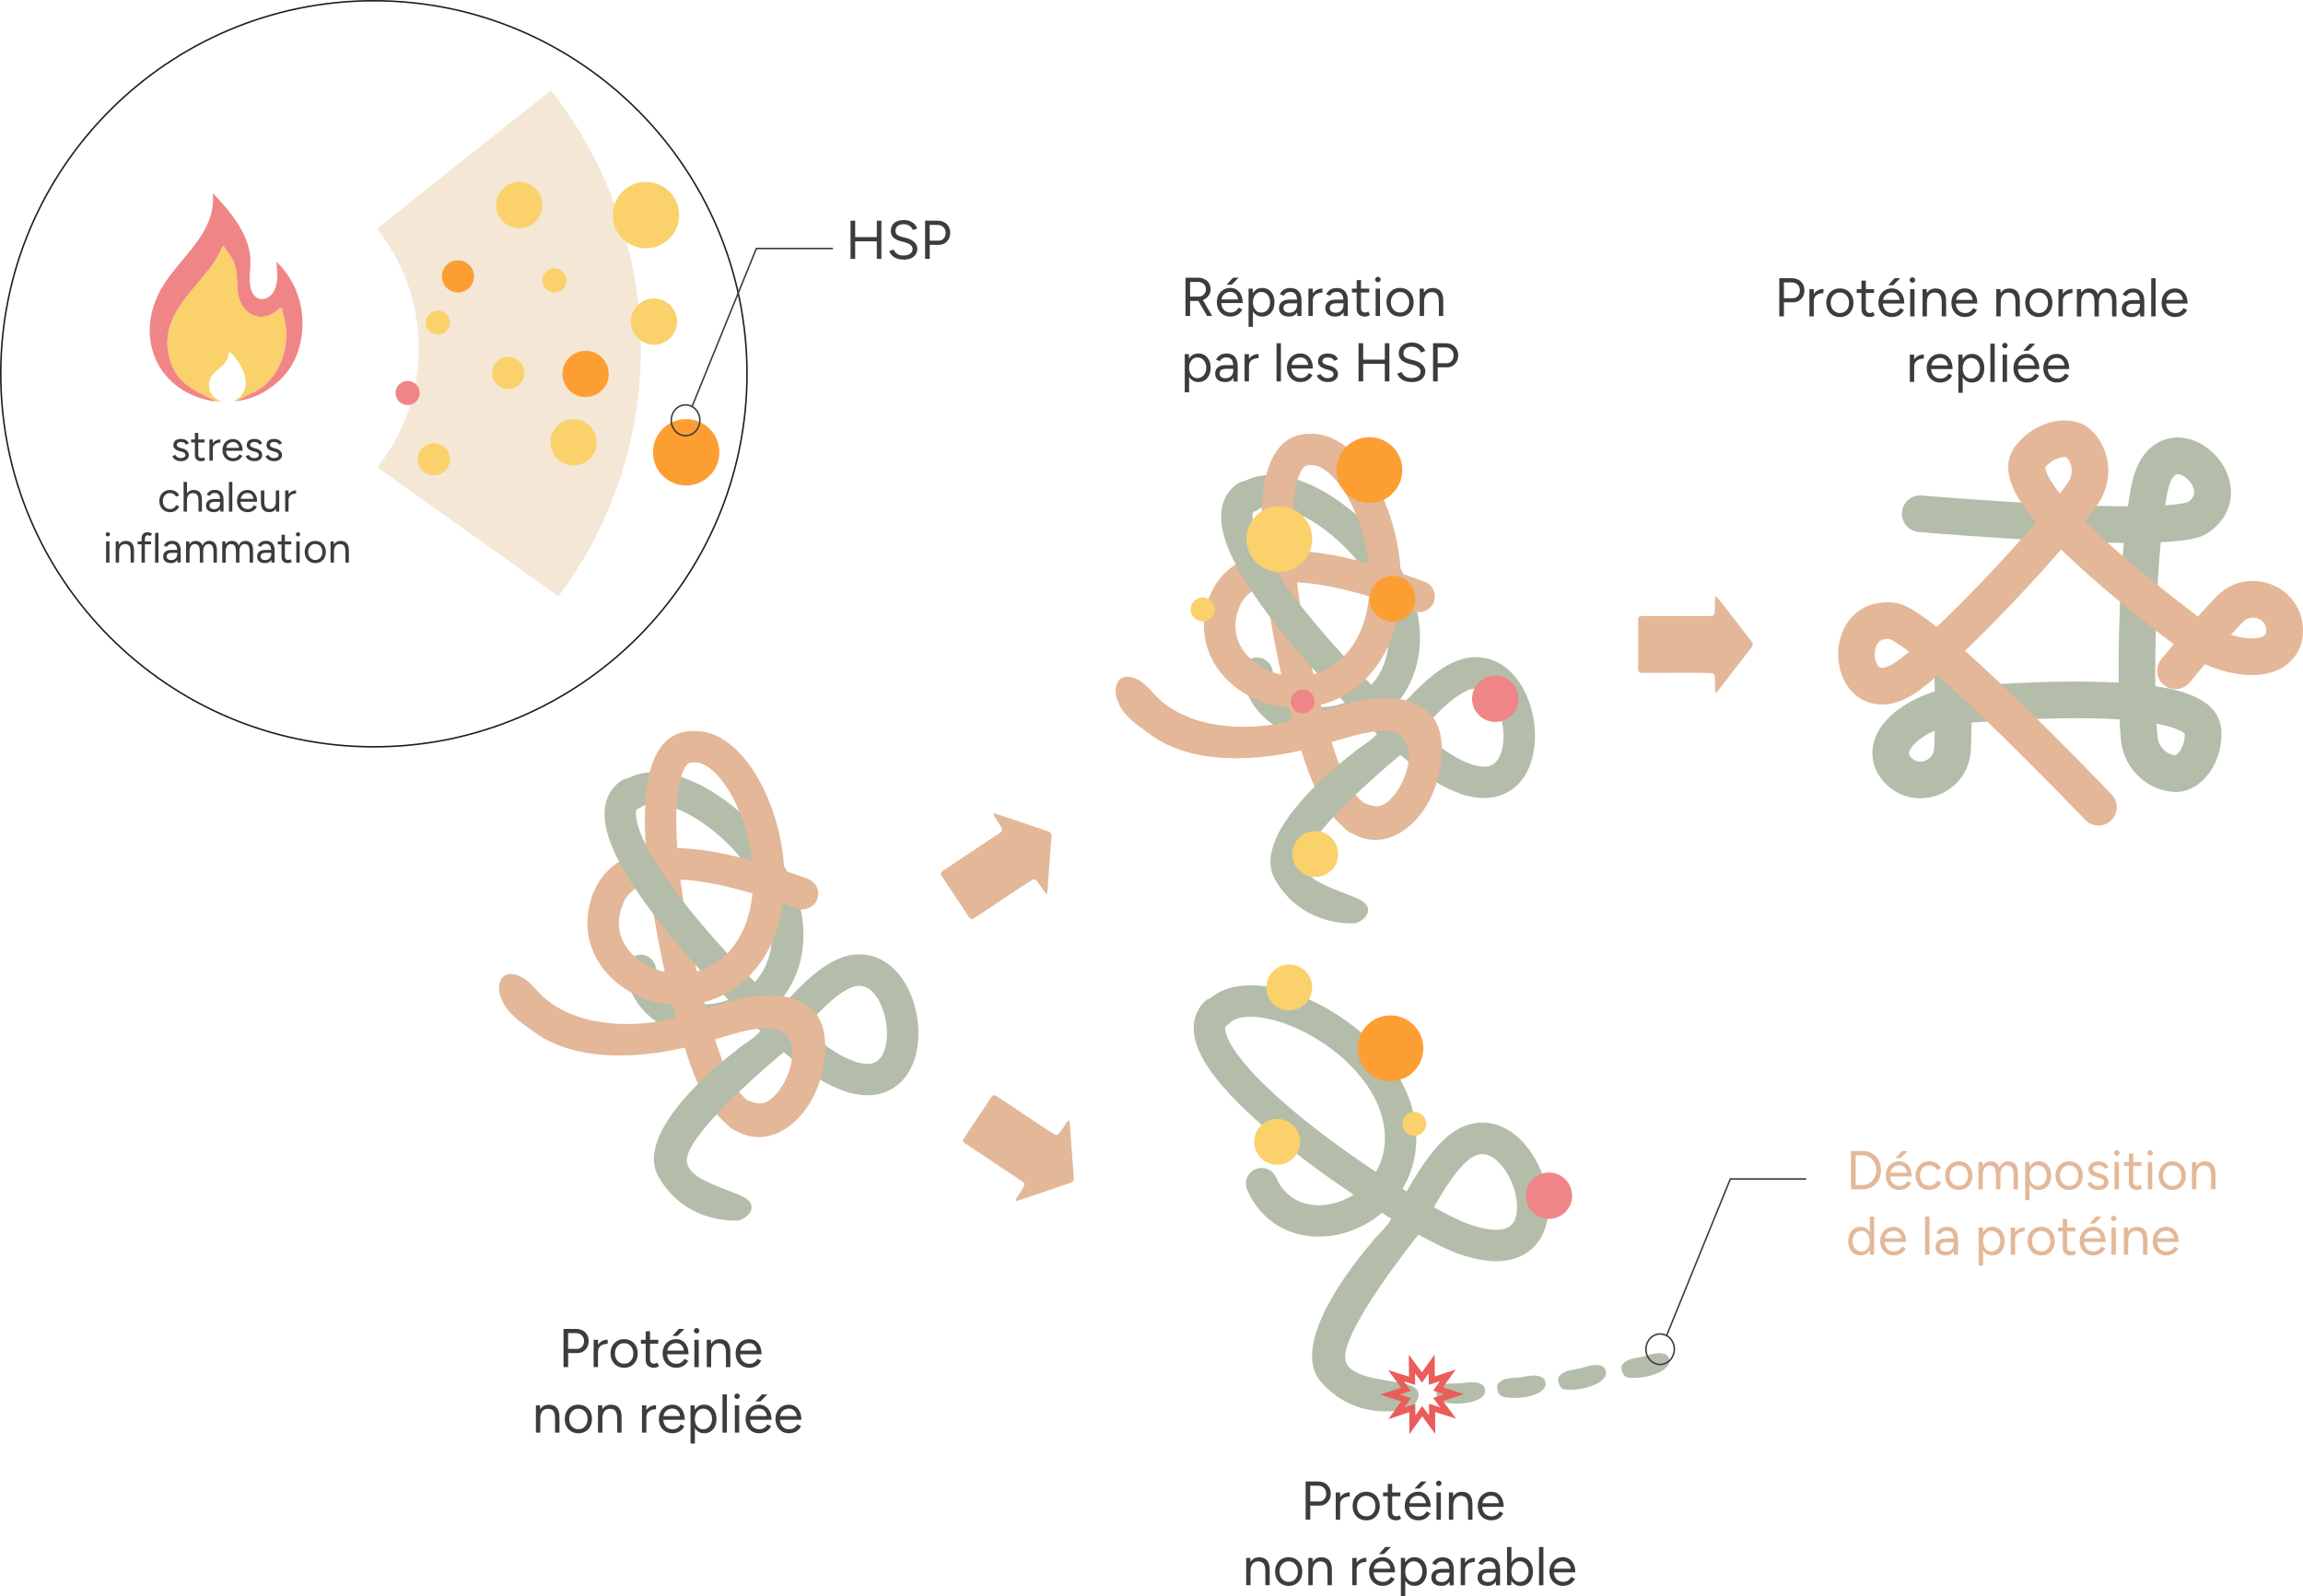 <svg viewBox="0 0 759.18 526.3" xmlns="http://www.w3.org/2000/svg" data-name="Calque 2" id="Calque_2">
  <defs>
    <style>
      .cls-1 {
        fill: #e3b898;
      }

      .cls-2 {
        stroke: #3c3c3b;
      }

      .cls-2, .cls-3, .cls-4 {
        fill: none;
        stroke-miterlimit: 10;
      }

      .cls-2, .cls-4 {
        stroke-width: .5px;
      }

      .cls-5 {
        fill: #f4e7d5;
      }

      .cls-6 {
        fill: #3c3c3b;
      }

      .cls-7 {
        fill: #fad16b;
      }

      .cls-3 {
        stroke: #ea5d5a;
        stroke-width: 2px;
      }

      .cls-8 {
        fill: #b3bda9;
      }

      .cls-9 {
        fill: #fd9e33;
      }

      .cls-10 {
        fill: #e3b797;
      }

      .cls-4 {
        stroke: #1d1d1b;
      }

      .cls-11 {
        fill: #3c3c3b;
      }

      .cls-12 {
        fill: #f08587;
      }
    </style>
  </defs>
  <g data-name="Calque 1" id="Calque_1-2">
    <g>
      <g>
        <path d="M59.67,152.08c-.51,0-.96-.08-1.34-.23-.38-.15-.7-.36-.96-.61s-.44-.53-.55-.83l.98-.41c.16.32.4.57.71.77.32.2.67.29,1.05.29.44,0,.81-.09,1.11-.26s.45-.42.45-.74c0-.29-.11-.52-.33-.7-.22-.18-.54-.32-.97-.43l-.67-.18c-.63-.17-1.13-.42-1.48-.76s-.53-.73-.53-1.16c0-.66.22-1.18.65-1.55.43-.37,1.08-.55,1.94-.55.41,0,.78.06,1.12.18.34.12.62.29.87.51.24.22.42.48.53.78l-.98.43c-.12-.32-.32-.55-.6-.69-.28-.14-.62-.21-1.02-.21-.43,0-.76.09-1.01.27-.24.18-.36.44-.36.76,0,.19.1.36.3.53.2.16.5.3.89.4l.7.18c.46.11.84.28,1.15.5.31.22.54.47.7.75.16.28.24.58.24.9,0,.42-.11.78-.34,1.09-.22.31-.53.54-.91.71s-.82.25-1.32.25Z" class="cls-11"></path>
        <path d="M63.01,145.91v-.99h4.44v.99h-4.44ZM66.38,152.08c-.68,0-1.21-.18-1.58-.53-.37-.35-.56-.85-.56-1.5v-7.32h1.12v7.21c0,.35.1.63.29.82.19.19.46.29.8.29.11,0,.22-.02.33-.05.11-.03.25-.11.43-.25l.43.91c-.24.16-.46.27-.66.33s-.4.09-.6.09Z" class="cls-11"></path>
        <path d="M69.04,151.91v-7h1.12v7h-1.12ZM69.65,148.12c0-.76.14-1.37.43-1.84.29-.47.66-.82,1.11-1.05.45-.23.93-.34,1.44-.34v1.05c-.41,0-.8.07-1.18.2-.38.14-.69.36-.93.67-.24.31-.36.73-.36,1.26l-.5.06Z" class="cls-11"></path>
        <path d="M76.83,152.08c-.68,0-1.28-.16-1.81-.47-.52-.31-.93-.74-1.23-1.29s-.44-1.19-.44-1.9.15-1.35.44-1.9.7-.98,1.22-1.29c.52-.31,1.11-.47,1.78-.47s1.22.16,1.69.48c.48.32.84.77,1.11,1.35.26.58.39,1.26.39,2.04h-5.78l.28-.24c0,.56.1,1.04.3,1.44.2.4.48.71.85.92.36.21.78.32,1.25.32.5,0,.91-.12,1.25-.35.34-.23.6-.54.79-.92l.97.49c-.18.36-.41.68-.71.95-.29.27-.64.48-1.04.63-.4.15-.84.22-1.32.22ZM74.57,147.91l-.29-.22h4.83l-.29.24c0-.45-.09-.83-.27-1.16-.18-.33-.42-.58-.71-.76-.3-.18-.64-.27-1.04-.27s-.74.09-1.08.27c-.34.18-.62.43-.83.75s-.31.71-.31,1.16Z" class="cls-11"></path>
        <path d="M83.86,152.08c-.51,0-.96-.08-1.34-.23-.38-.15-.7-.36-.96-.61s-.44-.53-.55-.83l.98-.41c.16.32.4.57.71.77.32.2.67.29,1.05.29.44,0,.81-.09,1.11-.26s.45-.42.45-.74c0-.29-.11-.52-.33-.7-.22-.18-.54-.32-.97-.43l-.67-.18c-.63-.17-1.13-.42-1.48-.76s-.53-.73-.53-1.16c0-.66.22-1.18.65-1.55.43-.37,1.08-.55,1.94-.55.41,0,.78.06,1.12.18.34.12.62.29.87.51.24.22.42.48.53.78l-.98.43c-.12-.32-.32-.55-.6-.69-.28-.14-.62-.21-1.02-.21-.43,0-.76.09-1.01.27-.24.18-.36.44-.36.76,0,.19.1.36.3.53.2.16.5.3.89.4l.7.18c.46.11.84.28,1.15.5.31.22.54.47.7.75.16.28.24.58.24.9,0,.42-.11.78-.34,1.09-.22.31-.53.54-.91.71s-.82.25-1.32.25Z" class="cls-11"></path>
        <path d="M90.38,152.08c-.51,0-.96-.08-1.34-.23-.38-.15-.7-.36-.96-.61s-.44-.53-.55-.83l.98-.41c.16.32.4.57.71.77.32.2.67.29,1.05.29.44,0,.81-.09,1.11-.26s.45-.42.45-.74c0-.29-.11-.52-.33-.7-.22-.18-.54-.32-.97-.43l-.67-.18c-.63-.17-1.13-.42-1.48-.76s-.53-.73-.53-1.16c0-.66.22-1.18.65-1.55.43-.37,1.08-.55,1.94-.55.41,0,.78.06,1.12.18.34.12.62.29.87.51.24.22.42.48.53.78l-.98.43c-.12-.32-.32-.55-.6-.69-.28-.14-.62-.21-1.02-.21-.43,0-.76.09-1.01.27-.24.18-.36.44-.36.76,0,.19.1.36.3.53.2.16.5.3.89.4l.7.18c.46.11.84.28,1.15.5.31.22.54.47.7.75.16.28.24.58.24.9,0,.42-.11.78-.34,1.09-.22.31-.53.54-.91.71s-.82.25-1.32.25Z" class="cls-11"></path>
        <path d="M56.06,168.88c-.69,0-1.3-.16-1.83-.47-.53-.31-.95-.74-1.25-1.29-.3-.55-.45-1.19-.45-1.9s.15-1.35.44-1.9.71-.98,1.24-1.29c.53-.31,1.14-.47,1.82-.47s1.27.15,1.81.46.94.74,1.22,1.3l-1.02.46c-.19-.37-.46-.67-.81-.88s-.76-.31-1.22-.31-.86.11-1.21.34-.62.53-.83.93c-.2.4-.3.85-.3,1.37s.1.97.3,1.37c.2.4.48.71.84.93s.77.34,1.23.34.87-.12,1.22-.35.63-.56.82-.98l1.02.46c-.28.6-.69,1.06-1.22,1.4s-1.14.5-1.82.5Z" class="cls-11"></path>
        <path d="M60.52,168.71v-9.8h1.12v9.8h-1.12ZM65.44,165.13c0-.69-.08-1.22-.25-1.58s-.38-.61-.67-.75c-.28-.13-.6-.2-.95-.2-.62,0-1.09.22-1.43.65-.34.43-.51,1.05-.51,1.84h-.55c0-.74.11-1.37.33-1.9.22-.53.53-.94.95-1.22.41-.28.91-.42,1.48-.42.54,0,1.02.11,1.43.33.41.22.73.57.96,1.04.23.48.34,1.1.33,1.88v.34h-1.12ZM65.44,168.71v-3.58h1.12v3.58h-1.12Z" class="cls-11"></path>
        <path d="M70.54,168.88c-.82,0-1.46-.19-1.93-.57s-.69-.9-.69-1.57c0-.71.24-1.25.71-1.63.47-.38,1.13-.57,1.98-.57h2v.94h-1.75c-.65,0-1.12.11-1.39.32s-.41.52-.41.92c0,.36.13.65.41.86.27.21.65.32,1.13.32.4,0,.75-.09,1.05-.26.3-.17.53-.42.69-.74.16-.32.25-.7.25-1.14h.48c0,.95-.21,1.71-.64,2.28-.43.56-1.05.85-1.88.85ZM72.64,168.71l-.06-1.15v-2.55c0-.55-.06-1-.18-1.36s-.31-.63-.57-.82c-.26-.19-.6-.28-1.02-.28-.38,0-.71.08-.99.23-.28.15-.5.4-.68.73l-1.01-.39c.18-.33.39-.61.64-.85.25-.24.55-.42.88-.55.34-.13.72-.19,1.15-.19.65,0,1.19.13,1.62.38s.74.63.96,1.13c.21.5.32,1.12.31,1.86v3.79h-1.05Z" class="cls-11"></path>
        <path d="M75.47,168.71v-9.8h1.12v9.8h-1.12Z" class="cls-11"></path>
        <path d="M81.61,168.88c-.68,0-1.28-.16-1.81-.47-.52-.31-.93-.74-1.23-1.29s-.44-1.19-.44-1.9.15-1.35.44-1.9.7-.98,1.22-1.29c.52-.31,1.11-.47,1.78-.47s1.22.16,1.69.48c.48.32.84.77,1.11,1.35.26.58.39,1.26.39,2.04h-5.78l.28-.24c0,.56.1,1.04.3,1.44.2.4.48.71.85.92.36.21.78.32,1.25.32.5,0,.91-.12,1.25-.35.34-.23.6-.54.79-.92l.97.49c-.18.36-.41.68-.71.95-.29.27-.64.48-1.04.63-.4.15-.84.22-1.32.22ZM79.35,164.71l-.29-.22h4.83l-.29.24c0-.45-.09-.83-.27-1.16-.18-.33-.42-.58-.71-.76-.3-.18-.64-.27-1.04-.27s-.74.09-1.08.27c-.34.18-.62.43-.83.75s-.31.71-.31,1.16Z" class="cls-11"></path>
        <path d="M86.01,165.3v-3.58h1.12v3.58h-1.12ZM87.13,165.3c0,.69.08,1.22.24,1.58.16.36.38.61.67.75.28.14.6.2.96.2.61,0,1.08-.22,1.42-.66s.51-1.05.51-1.83h.55c0,.74-.11,1.37-.32,1.9-.21.53-.52.94-.93,1.22s-.9.42-1.49.42c-.54,0-1.02-.11-1.43-.33-.41-.22-.73-.57-.95-1.05-.22-.48-.34-1.1-.34-1.87v-.34h1.12ZM90.99,168.71l-.07-1.29v-5.71h1.12v7h-1.05Z" class="cls-11"></path>
        <path d="M94,168.71v-7h1.12v7h-1.12ZM94.62,164.92c0-.76.14-1.37.43-1.84.29-.47.66-.82,1.11-1.05.45-.23.93-.34,1.44-.34v1.05c-.41,0-.8.07-1.18.2-.38.14-.69.36-.93.67-.24.31-.36.73-.36,1.26l-.5.06Z" class="cls-11"></path>
        <path d="M35.54,176.89c-.19,0-.35-.07-.49-.21-.14-.14-.21-.3-.21-.49s.07-.36.21-.5c.14-.13.3-.2.49-.2.2,0,.36.07.5.2.13.14.2.3.2.5s-.07.35-.2.49c-.14.14-.3.21-.5.21ZM34.97,185.51v-7h1.12v7h-1.12Z" class="cls-11"></path>
        <path d="M38.14,185.51v-7h1.05l.07,1.29v5.71h-1.12ZM43.06,181.93c0-.69-.08-1.22-.24-1.58-.16-.36-.38-.61-.66-.75-.28-.13-.6-.2-.95-.2-.62,0-1.09.22-1.43.65-.34.43-.51,1.05-.51,1.84h-.55c0-.74.11-1.37.32-1.9.21-.53.53-.94.94-1.22.41-.28.9-.42,1.48-.42s1.03.11,1.44.33c.41.22.72.57.95,1.04.23.48.34,1.1.33,1.88v.34h-1.12ZM43.06,185.51v-3.58h1.12v3.58h-1.12Z" class="cls-11"></path>
        <path d="M45.37,179.48v-.97h4.44v.97h-4.44ZM46.66,185.51v-7.8c0-.73.17-1.28.51-1.65.34-.37.86-.55,1.56-.55.19,0,.4.03.63.1.23.07.48.16.74.28l-.42.88c-.21-.08-.4-.15-.55-.2s-.28-.07-.38-.07c-.33,0-.57.1-.74.32-.16.21-.25.53-.25.97v7.71h-1.12Z" class="cls-11"></path>
        <path d="M51.12,185.51v-9.8h1.12v9.8h-1.12Z" class="cls-11"></path>
        <path d="M56.41,185.68c-.82,0-1.46-.19-1.93-.57s-.69-.9-.69-1.57c0-.71.24-1.25.71-1.63.47-.38,1.13-.57,1.98-.57h2v.94h-1.75c-.65,0-1.12.11-1.39.32s-.41.52-.41.92c0,.36.13.65.41.86.27.21.65.32,1.13.32.4,0,.75-.09,1.05-.26.3-.17.53-.42.69-.74.16-.32.25-.7.25-1.14h.48c0,.95-.21,1.71-.64,2.28-.43.56-1.05.85-1.88.85ZM58.51,185.51l-.06-1.15v-2.55c0-.55-.06-1-.18-1.36s-.31-.63-.57-.82c-.26-.19-.6-.28-1.02-.28-.38,0-.71.08-.99.23-.28.15-.5.4-.68.73l-1.01-.39c.18-.33.39-.61.64-.85.25-.24.55-.42.88-.55.34-.13.72-.19,1.15-.19.65,0,1.19.13,1.62.38s.74.63.96,1.13c.21.5.32,1.12.31,1.86v3.79h-1.05Z" class="cls-11"></path>
        <path d="M61.34,185.51v-7h1.05l.06.98c.21-.37.49-.66.83-.85s.73-.29,1.18-.29c.56,0,1.04.13,1.44.39.4.26.68.66.86,1.19.2-.51.48-.91.86-1.18s.83-.41,1.35-.41c.78,0,1.4.26,1.86.78.45.52.67,1.32.67,2.38v4h-1.12v-3.58c0-.69-.07-1.22-.22-1.58-.15-.36-.34-.61-.58-.75-.24-.13-.52-.2-.84-.2-.55,0-.98.22-1.29.65-.31.43-.46,1.05-.46,1.84v3.63h-1.12v-3.58c0-.69-.07-1.22-.22-1.58-.15-.36-.34-.61-.59-.75-.25-.13-.53-.2-.85-.2-.54,0-.97.22-1.27.65-.31.43-.46,1.05-.46,1.84v3.63h-1.12Z" class="cls-11"></path>
        <path d="M73.26,185.51v-7h1.05l.06.98c.21-.37.49-.66.83-.85s.73-.29,1.18-.29c.56,0,1.04.13,1.44.39.4.26.68.66.86,1.19.2-.51.48-.91.86-1.18s.83-.41,1.35-.41c.78,0,1.4.26,1.86.78.45.52.67,1.32.67,2.38v4h-1.12v-3.58c0-.69-.07-1.22-.22-1.58-.15-.36-.34-.61-.58-.75-.24-.13-.52-.2-.84-.2-.55,0-.98.22-1.29.65-.31.43-.46,1.05-.46,1.84v3.63h-1.12v-3.58c0-.69-.07-1.22-.22-1.58-.15-.36-.34-.61-.59-.75-.25-.13-.53-.2-.85-.2-.54,0-.97.22-1.27.65-.31.43-.46,1.05-.46,1.84v3.63h-1.12Z" class="cls-11"></path>
        <path d="M87.38,185.68c-.82,0-1.46-.19-1.93-.57s-.69-.9-.69-1.57c0-.71.24-1.25.71-1.63.47-.38,1.13-.57,1.98-.57h2v.94h-1.75c-.65,0-1.12.11-1.39.32s-.41.52-.41.92c0,.36.13.65.41.86.27.21.65.32,1.13.32.4,0,.75-.09,1.05-.26.3-.17.53-.42.69-.74.16-.32.25-.7.25-1.14h.48c0,.95-.21,1.71-.64,2.28-.43.56-1.05.85-1.88.85ZM89.48,185.51l-.06-1.15v-2.55c0-.55-.06-1-.18-1.36s-.31-.63-.57-.82c-.26-.19-.6-.28-1.02-.28-.38,0-.71.08-.99.23-.28.15-.5.4-.68.73l-1.01-.39c.18-.33.39-.61.64-.85.25-.24.55-.42.88-.55.34-.13.72-.19,1.15-.19.65,0,1.19.13,1.62.38s.74.63.96,1.13c.21.5.32,1.12.31,1.86v3.79h-1.05Z" class="cls-11"></path>
        <path d="M91.58,179.51v-.99h4.44v.99h-4.44ZM94.94,185.68c-.68,0-1.21-.18-1.58-.53-.37-.35-.56-.85-.56-1.5v-7.32h1.12v7.21c0,.35.1.63.29.82.19.19.46.29.8.29.11,0,.22-.02.33-.05.11-.03.25-.11.43-.25l.43.91c-.24.16-.46.27-.66.33s-.4.09-.6.09Z" class="cls-11"></path>
        <path d="M98.25,176.89c-.19,0-.35-.07-.49-.21-.14-.14-.21-.3-.21-.49s.07-.36.21-.5c.14-.13.3-.2.49-.2.2,0,.36.07.5.2.13.14.2.3.2.5s-.07.35-.2.49c-.14.14-.3.21-.5.21ZM97.67,185.51v-7h1.12v7h-1.12Z" class="cls-11"></path>
        <path d="M103.94,185.68c-.68,0-1.29-.16-1.81-.47s-.94-.74-1.24-1.29c-.3-.55-.45-1.19-.45-1.9s.15-1.35.44-1.9.71-.98,1.23-1.29c.53-.31,1.13-.47,1.8-.47s1.3.16,1.83.47c.53.31.94.74,1.23,1.29.29.55.44,1.19.44,1.9s-.15,1.35-.44,1.9c-.29.55-.7.98-1.23,1.29s-1.12.47-1.81.47ZM103.94,184.64c.47,0,.87-.11,1.22-.34.34-.22.62-.53.82-.92.2-.39.3-.85.3-1.37s-.1-.98-.3-1.37c-.2-.39-.48-.7-.83-.92-.36-.22-.77-.34-1.23-.34s-.86.11-1.21.34-.62.53-.83.92c-.2.39-.3.85-.3,1.37s.1.97.3,1.37c.2.4.48.71.84.93s.77.34,1.23.34Z" class="cls-11"></path>
        <path d="M108.97,185.51v-7h1.05l.07,1.29v5.71h-1.12ZM113.88,181.93c0-.69-.08-1.22-.24-1.58-.16-.36-.38-.61-.66-.75-.28-.13-.6-.2-.95-.2-.62,0-1.09.22-1.43.65-.34.43-.51,1.05-.51,1.84h-.55c0-.74.11-1.37.32-1.9.21-.53.53-.94.94-1.22.41-.28.9-.42,1.48-.42s1.03.11,1.44.33c.41.22.72.57.95,1.04.23.48.34,1.1.33,1.88v.34h-1.12ZM113.88,185.51v-3.58h1.12v3.58h-1.12Z" class="cls-11"></path>
      </g>
      <path d="M344.92,294.72c.39.22.36-.88.5-2.56.28-3.91.63-8.7.92-12.73.06-.77.11-1.48.16-2.2.2-2.72.32-2.69-2.12-3.49-5.01-1.68-11.45-3.9-16.24-5.46-1.92-.63,1.04,2.81,1.4,3.63.71,1.16,1.24,1.99.07,2.71-3.35,2.26-16.15,10.71-18.93,12.61-.9.59-.59,1.12.03,2.07,1.77,2.67,4.46,6.74,6.37,9.59,1.73,2.19,2.46,5,3.96,3.93,3.3-2.03,14.86-10.12,19.63-12.88.31-.07.57.05.82.26.91.75,2.76,4.07,3.36,4.48l.07.05Z" class="cls-1"></path>
      <path d="M565.49,228.33c.21.4.79-.53,1.84-1.85,2.4-3.1,5.34-6.9,7.81-10.1.47-.61.91-1.17,1.35-1.74,1.67-2.15,1.75-2.06.16-4.08-3.24-4.17-7.38-9.58-10.5-13.54-1.25-1.59-.69,2.91-.84,3.8-.05,1.36-.07,2.34-1.44,2.3-4.04.03-19.38-.02-22.74.02-1.08,0-1.12.61-1.12,1.74,0,3.21,0,8.08,0,11.51.23,2.78-.72,5.53,1.13,5.46,3.87.13,17.98-.2,23.48.14.3.11.45.36.54.67.34,1.12.04,4.91.32,5.59l.04.08Z" class="cls-1"></path>
      <path d="M352.28,369.46c.39-.22.36.88.5,2.56.28,3.91.63,8.7.92,12.73.06.77.11,1.48.16,2.2.2,2.72.32,2.69-2.12,3.49-5.01,1.68-11.45,3.9-16.24,5.46-1.92.63,1.04-2.81,1.4-3.63.71-1.16,1.24-1.99.07-2.71-3.35-2.26-16.15-10.71-18.93-12.61-.9-.59-.59-1.12.03-2.07,1.77-2.67,4.46-6.74,6.37-9.59,1.73-2.19,2.46-5,3.96-3.93,3.3,2.03,14.86,10.12,19.63,12.88.31.07.57-.05.82-.26.91-.75,2.76-4.07,3.36-4.48l.07-.05Z" class="cls-1"></path>
      <path d="M123.25,246.25C55.43,246.25.25,191.07.25,123.25S55.43.25,123.25.25s123,55.18,123,123-55.18,123-123,123Z" class="cls-4"></path>
      <path d="M436.51,162.15c-11.04-6.32-21.17-7.25-27.78-2.56-2.33,1.65-2.87,4.89-1.22,7.22,1.65,2.33,4.89,2.87,7.22,1.22,3.04-2.16,9.58-.94,16.64,3.1,13.8,7.89,27.7,25.08,26.29,41.37,0,0,0,.02,0,.02-1.18,13.34-11.66,20.04-20.91,20.61-7.02.44-15.26-2.55-17.31-12.22-.6-2.8-3.35-4.59-6.14-3.99-2.8.6-4.59,3.35-3.99,6.14,1.45,6.84,5.13,12.38,10.64,16.03,4.49,2.97,10.08,4.52,15.92,4.45.5,0,1.01-.02,1.51-.08,7.4-.46,14.5-3.41,19.98-8.31,6.19-5.53,9.86-13.06,10.61-21.77,0-.04,0-.08,0-.12,1.72-20.75-14.52-41.4-31.48-51.11Z" class="cls-8"></path>
      <g>
        <path d="M465.15,232.12c-2.61-1.17-5.68.01-6.84,2.62s.01,5.68,2.62,6.84c3.83,1.71,3.82,6.57,3.47,9.32-.9,7.17-5.85,14.41-10.39,15.19-1.38.24-2.76-.15-4.22-1.2-.93-.66-1.86-1.58-2.79-2.71h.02c-1.27-1.56-2.5-3.53-3.68-5.87-3.7-7.36-9.85-28.41-13.77-50.86-2.04-11.69-3.2-22.38-3.37-30.89-.24-12.26,1.61-17.38,2.75-19.33,1-1.74,1.8-1.78,2.22-1.82,2.85-.17,5.02-2.63,4.85-5.48-.17-2.85-2.63-5.02-5.48-4.85-3.09.18-7.44,1.55-10.56,6.98-3,5.21-4.35,13.29-4.13,24.7.17,9.03,1.39,20.25,3.52,32.47,3.71,21.31,10.04,44.42,14.72,53.74,1.53,3.03,3.18,5.65,4.95,7.81h-.02c1.51,1.85,3.09,3.37,4.75,4.56.4.29.8.56,1.21.8,3.4,2.05,7.1,2.81,10.77,2.17,4.82-.83,9.45-4.05,13.02-9.07,3.16-4.4,5.25-9.74,5.91-15.04,1.18-9.37-2.39-16.88-9.53-20.06Z" class="cls-10"></path>
        <path d="M400.72,203.44c-2.07-1.25-3.04-3.84-2.18-6.2,2.11-5.8,6.02-10.07,11.63-12.67,7.1-3.29,16.6-3.8,29.04-1.56,8.66,1.56,18.59,4.44,30.39,8.8,2.68.99,4.05,3.97,3.07,6.65-.99,2.68-3.97,4.05-6.65,3.07-25.03-9.25-42.36-11.79-51.48-7.56-3.1,1.44-5.09,3.6-6.25,6.81-.97,2.68-3.94,4.07-6.64,3.1-.32-.12-.63-.27-.92-.44Z" class="cls-10"></path>
      </g>
      <path d="M461.63,248.93c4.55,3.9,8.56,6.98,11.57,8.82,2.9,1.77,5.69,3.11,8.33,4.01v.02c2.24.76,4.39,1.21,6.42,1.34.49.04.97.05,1.45.04,3.97-.06,7.51-1.37,10.29-3.86,3.65-3.26,5.87-8.44,6.25-14.59.35-5.41-.7-11.04-2.94-15.89-3.91-8.46-10.77-12.93-18.38-12.02-.11,0-.22.01-.33.03-8.18,1.14-16.01,8.76-23.6,17.35-6.46-6.03-13.7-13.34-20.69-21.16-7.92-8.84-14.55-17.3-19.2-24.43-6.69-10.28-7.82-15.6-7.9-17.86-.07-2.01.58-2.46.93-2.72,2.33-1.65,2.87-4.89,1.22-7.22-1.65-2.33-4.89-2.87-7.22-1.22-2.52,1.79-5.49,5.25-5.27,11.51.21,6.01,3.34,13.58,9.57,23.14,4.92,7.57,11.89,16.45,20.16,25.69,6.92,7.74,14.57,15.5,21.64,22.09-2.45,2.83-6.13,4.5-8.22,6.56,0,0-34.4,25.58-25.4,41.42,8.31,14.61,23.26,14.6,25.99,14.48s8.43-4.98,1.19-8.19c-7.24-3.2-18.51-5.93-17.8-12.22,1.11-9.83,31.95-35.14,31.95-35.14ZM492.81,251.56c-1.05.93-2.42,1.33-4.22,1.22-1.14-.07-2.41-.36-3.8-.83v-.02c-1.89-.64-3.98-1.66-6.21-3.03-2.43-1.48-5.97-4.19-10.19-7.81,2.5-2.83,5.02-5.54,7.52-7.85,4.92-4.56,7.96-5.86,9.68-6.14.04,0,.08,0,.12-.01,4.15-.57,6.72,3.56,7.88,6.07,3.03,6.56,2.66,15.32-.78,18.38Z" class="cls-8"></path>
      <path d="M453.85,159.94c-6.03-11.2-14.13-17.36-22.22-16.87-2.85.17-5.02,2.63-4.85,5.48.17,2.85,2.63,5.02,5.48,4.85,3.72-.22,8.63,4.26,12.48,11.44,7.54,14,10.24,35.93.42,49.02,0,0,0,.01-.01.02-8.06,10.7-20.49,10.84-28.64,6.43-6.19-3.35-11.6-10.24-8.22-19.53.97-2.69-.42-5.66-3.1-6.64-2.69-.97-5.66.42-6.64,3.1-2.39,6.57-2.2,13.22.55,19.23,2.23,4.9,6.17,9.17,11.16,12.2.43.26.87.51,1.33.74,6.52,3.53,14.11,4.78,21.35,3.52,8.18-1.42,15.27-5.87,20.52-12.86.04-.05.07-.11.11-.16,12.38-16.7,9.53-42.77.29-59.96Z" class="cls-10"></path>
      <path d="M470.37,234.37c-12.69-10.13-33.77.95-48.6,4.21-9.11,1.64-19.06,1.55-27.93-1.33-3.82-1.33-7.74-3.31-10.82-5.92-3.59-3.01-6.08-7.79-11.19-8.18-4.23-.17-4.85,4.92-3.27,8.22,1.68,4.63,6.29,7.67,9.89,10.26,13.9,10.94,37.12,9.98,57,4.08,6.33-1.61,18.72-6.51,24.73-4.03,7.97,4.24,3.24,17.19-1.83,22.05-5.73,5.41-8.62-1.55-13.15,1.64-1.69,1.16-3.17,3.48-3.21,5.15.01,3.01,4.34,4.77,6.92,5.69,10.03,3.29,19.07-4.99,23.02-13.75,3.61-7.82,5.85-22.11-1.5-28.05l-.06-.05Z" class="cls-10"></path>
      <path d="M233.27,260.15c-11.04-6.32-21.17-7.25-27.78-2.56-2.33,1.65-2.87,4.89-1.22,7.22,1.65,2.33,4.89,2.87,7.22,1.22,3.04-2.16,9.58-.94,16.64,3.1,13.8,7.89,27.7,25.08,26.29,41.37,0,0,0,.02,0,.02-1.18,13.34-11.66,20.04-20.91,20.61-7.02.44-15.26-2.55-17.31-12.22-.6-2.8-3.35-4.59-6.14-3.99-2.8.6-4.59,3.35-3.99,6.14,1.45,6.84,5.13,12.38,10.64,16.03,4.49,2.97,10.08,4.52,15.92,4.45.5,0,1.01-.02,1.51-.08,7.4-.46,14.5-3.41,19.98-8.31,6.19-5.53,9.86-13.06,10.61-21.77,0-.04,0-.08,0-.12,1.72-20.75-14.52-41.4-31.48-51.11Z" class="cls-8"></path>
      <g>
        <path d="M261.9,330.12c-2.61-1.17-5.68.01-6.84,2.62-1.17,2.61.01,5.68,2.62,6.84,3.83,1.71,3.82,6.57,3.47,9.32-.9,7.17-5.85,14.41-10.39,15.19-1.38.24-2.76-.15-4.22-1.2-.93-.66-1.86-1.58-2.79-2.71h.02c-1.27-1.56-2.5-3.53-3.68-5.87-3.7-7.36-9.85-28.41-13.77-50.86-2.04-11.69-3.2-22.38-3.37-30.89-.24-12.26,1.61-17.38,2.75-19.33,1-1.74,1.8-1.78,2.22-1.82,2.85-.17,5.02-2.63,4.85-5.48-.17-2.85-2.63-5.02-5.48-4.85-3.09.18-7.44,1.55-10.56,6.98-3,5.21-4.35,13.29-4.13,24.7.17,9.03,1.39,20.25,3.52,32.47,3.71,21.31,10.04,44.42,14.72,53.74,1.53,3.03,3.18,5.65,4.95,7.81h-.02c1.51,1.85,3.09,3.37,4.75,4.56.4.29.8.56,1.21.8,3.4,2.05,7.1,2.81,10.77,2.17,4.82-.83,9.45-4.05,13.02-9.07,3.16-4.4,5.25-9.74,5.91-15.04,1.18-9.37-2.39-16.88-9.53-20.06Z" class="cls-10"></path>
        <path d="M197.47,301.44c-2.07-1.25-3.04-3.84-2.18-6.2,2.11-5.8,6.02-10.07,11.63-12.67,7.1-3.29,16.6-3.8,29.04-1.56,8.66,1.56,18.59,4.44,30.39,8.8,2.68.99,4.05,3.97,3.07,6.65-.99,2.68-3.97,4.05-6.65,3.07-25.03-9.25-42.36-11.79-51.48-7.56-3.1,1.44-5.09,3.6-6.25,6.81-.97,2.68-3.94,4.07-6.64,3.1-.32-.12-.63-.27-.92-.44Z" class="cls-10"></path>
      </g>
      <path d="M258.38,346.93c4.55,3.9,8.56,6.98,11.57,8.82,2.9,1.77,5.69,3.11,8.33,4.01v.02c2.24.76,4.39,1.21,6.42,1.34.49.04.97.05,1.45.04,3.97-.06,7.51-1.37,10.29-3.86,3.65-3.26,5.87-8.44,6.25-14.59.35-5.41-.7-11.04-2.94-15.89-3.91-8.46-10.77-12.93-18.38-12.02-.11,0-.22.01-.33.03-8.18,1.14-16.01,8.76-23.6,17.35-6.46-6.03-13.7-13.34-20.69-21.16-7.92-8.84-14.55-17.3-19.2-24.43-6.69-10.28-7.82-15.6-7.9-17.86-.07-2.01.58-2.46.93-2.72,2.33-1.65,2.87-4.89,1.22-7.22-1.65-2.33-4.89-2.87-7.22-1.22-2.52,1.79-5.49,5.25-5.27,11.51.21,6.01,3.34,13.58,9.57,23.14,4.92,7.57,11.89,16.45,20.16,25.69,6.92,7.74,14.57,15.5,21.64,22.09-2.45,2.83-6.13,4.5-8.22,6.56,0,0-34.4,25.58-25.4,41.42,8.31,14.61,23.26,14.6,25.99,14.48s8.43-4.98,1.19-8.19c-7.24-3.2-18.51-5.93-17.8-12.22,1.11-9.83,31.95-35.14,31.95-35.14ZM289.56,349.56c-1.05.93-2.42,1.33-4.22,1.22-1.14-.07-2.41-.36-3.8-.83v-.02c-1.89-.64-3.98-1.66-6.21-3.03-2.43-1.48-5.97-4.19-10.19-7.81,2.5-2.83,5.02-5.54,7.52-7.85,4.92-4.56,7.96-5.86,9.68-6.14.04,0,.08,0,.12-.01,4.15-.57,6.72,3.56,7.88,6.07,3.03,6.56,2.66,15.32-.78,18.38Z" class="cls-8"></path>
      <path d="M250.6,257.94c-6.03-11.2-14.13-17.36-22.22-16.87-2.85.17-5.02,2.63-4.85,5.48.17,2.85,2.63,5.02,5.48,4.85,3.72-.22,8.63,4.26,12.48,11.44,7.54,14,10.24,35.93.42,49.02,0,0,0,.01-.01.02-8.06,10.7-20.49,10.84-28.64,6.43-6.19-3.35-11.6-10.24-8.22-19.53.97-2.69-.42-5.66-3.1-6.64-2.69-.97-5.66.42-6.64,3.1-2.39,6.57-2.2,13.22.55,19.23,2.23,4.9,6.17,9.17,11.16,12.2.43.26.87.51,1.33.74,6.52,3.53,14.11,4.78,21.35,3.52,8.18-1.42,15.27-5.87,20.52-12.86.04-.05.07-.11.11-.16,12.38-16.7,9.53-42.77.29-59.96Z" class="cls-10"></path>
      <path d="M267.12,332.37c-12.69-10.13-33.77.95-48.6,4.21-9.11,1.64-19.06,1.55-27.93-1.33-3.82-1.33-7.74-3.31-10.82-5.92-3.59-3.01-6.08-7.79-11.19-8.18-4.23-.17-4.85,4.92-3.27,8.22,1.68,4.63,6.29,7.67,9.89,10.26,13.9,10.94,37.12,9.98,57,4.08,6.33-1.61,18.72-6.51,24.73-4.03,7.97,4.24,3.24,17.19-1.83,22.05-5.73,5.41-8.62-1.55-13.15,1.64-1.69,1.16-3.17,3.48-3.21,5.15.01,3.01,4.34,4.77,6.92,5.69,10.03,3.29,19.07-4.99,23.02-13.75,3.61-7.82,5.85-22.11-1.5-28.05l-.06-.05Z" class="cls-10"></path>
      <g>
        <path d="M425.43,327.22c-12.09-3.95-22.2-2.81-27.72,3.13-1.95,2.09-1.82,5.37.27,7.32,2.09,1.95,5.37,1.82,7.32-.27,2.54-2.73,9.19-2.87,16.93-.34,15.12,4.93,32.21,18.94,34.12,35.19,0,0,0,.02,0,.02,1.55,13.31-7.36,21.98-16.3,24.41-6.79,1.85-15.46.59-19.42-8.46-1.15-2.62-4.21-3.81-6.82-2.67-2.62,1.15-3.81,4.21-2.66,6.82,2.8,6.41,7.53,11.09,13.66,13.54,4.99,2,10.79,2.38,16.49,1.13.49-.11.98-.23,1.47-.38,7.15-1.95,13.51-6.28,17.88-12.19,4.94-6.67,7.01-14.79,5.98-23.47,0-.04-.01-.08-.02-.12-2.52-20.67-22.61-37.6-41.18-43.67Z" class="cls-8"></path>
        <path d="M467.61,407.1c5.24,2.89,9.79,5.1,13.12,6.29,3.2,1.14,6.2,1.89,8.97,2.24v.02c2.36.29,4.55.3,6.57.01.49-.06.96-.15,1.43-.25,3.88-.86,7.08-2.86,9.29-5.86,2.91-3.93,4.04-9.45,3.16-15.55-.75-5.37-2.92-10.67-6.1-14.96-5.54-7.49-13.16-10.47-20.44-8.04-.11.03-.21.06-.32.09-7.78,2.77-13.9,11.83-19.59,21.77-7.55-4.6-16.12-10.29-24.55-16.53-9.55-7.05-17.76-13.99-23.75-20.03-8.63-8.71-10.82-13.69-11.35-15.89-.48-1.95.07-2.53.36-2.85,1.95-2.09,1.82-5.37-.27-7.32-2.09-1.95-5.37-1.82-7.32.27-2.11,2.26-4.31,6.25-2.83,12.34,1.42,5.84,6.02,12.62,14.06,20.72,6.36,6.42,14.98,13.7,24.95,21.07,8.34,6.17,17.41,12.23,25.67,17.24-1.82,3.27-5.09,5.65-6.72,8.09,0,0-28.5,32.02-16.48,45.71,11.1,12.63,25.74,9.58,28.39,8.91s7.24-6.59-.5-8.26-19.33-2.06-19.91-8.36c-.9-9.85,24.16-40.88,24.16-40.88ZM498.68,403.37c-.84,1.12-2.1,1.79-3.88,2.05-1.13.16-2.43.14-3.89-.04v-.02c-1.99-.24-4.23-.82-6.7-1.7-2.68-.96-6.69-2.9-11.56-5.58,1.88-3.28,3.8-6.44,5.77-9.21,3.9-5.46,6.61-7.35,8.23-7.97.04-.01.08-.02.12-.03,3.95-1.4,7.3,2.12,8.95,4.35,4.3,5.81,5.71,14.46,2.96,18.16Z" class="cls-8"></path>
      </g>
      <path d="M474.83,461.99c3.2,1.46,13.46,1.31,14.73-2.88.39-3.63-4.09-3.53-6.53-3.18-3.03.63-7.07-.6-9.25,2.03-.63,1.01-.08,3.42.91,3.95l.14.08Z" class="cls-8"></path>
      <path d="M494.99,460.39c3.28,1.27,13.51.54,14.54-3.72.18-3.64-4.28-3.29-6.7-2.8-2.99.8-7.09-.19-9.12,2.55-.57,1.04.12,3.42,1.14,3.89l.15.07Z" class="cls-8"></path>
      <path d="M515.42,458.04c3.4.92,13.49-.9,14.06-5.24-.21-3.64-4.61-2.82-6.96-2.07-2.88,1.12-7.07.56-8.8,3.51-.45,1.1.48,3.39,1.54,3.75l.15.05Z" class="cls-8"></path>
      <path d="M536.3,454.14c3.4.92,13.49-.9,14.06-5.24-.21-3.64-4.61-2.82-6.96-2.07-2.88,1.12-7.07.56-8.8,3.51-.45,1.1.48,3.39,1.54,3.75l.15.05Z" class="cls-8"></path>
      <path d="M184.1,196.61c17.07-22.8,27.18-51.1,27.18-81.78s-11.11-61.69-29.69-85.02l-57.34,45.59c8.62,10.82,13.78,24.52,13.78,39.43s-5.1,28.48-13.65,39.27l59.72,42.51Z" class="cls-5"></path>
      <circle r="10.94" cy="70.92" cx="212.94" class="cls-7"></circle>
      <circle r="10.84" cy="177.76" cx="421.72" class="cls-7"></circle>
      <circle r="10.94" cy="149.14" cx="226.19" class="cls-9"></circle>
      <circle r="10.84" cy="155" cx="451.43" class="cls-9"></circle>
      <circle r="10.84" cy="345.66" cx="458.36" class="cls-9"></circle>
      <circle r="7.62" cy="145.83" cx="189.07" class="cls-7"></circle>
      <circle r="7.62" cy="123.29" cx="193.05" class="cls-9"></circle>
      <circle r="7.56" cy="197.46" cx="459.06" class="cls-9"></circle>
      <circle r="7.62" cy="106.05" cx="215.59" class="cls-7"></circle>
      <circle r="7.56" cy="325.61" cx="424.99" class="cls-7"></circle>
      <circle r="7.56" cy="281.59" cx="433.55" class="cls-7"></circle>
      <circle r="7.56" cy="376.5" cx="421.01" class="cls-7"></circle>
      <circle r="7.62" cy="67.61" cx="171.17" class="cls-7"></circle>
      <circle r="5.3" cy="91.14" cx="150.96" class="cls-9"></circle>
      <circle r="5.3" cy="122.96" cx="167.53" class="cls-7"></circle>
      <circle r="5.3" cy="151.46" cx="143" class="cls-7"></circle>
      <circle r="3.98" cy="129.59" cx="134.38" class="cls-12"></circle>
      <circle r="3.94" cy="231.31" cx="429.43" class="cls-12"></circle>
      <circle r="7.64" cy="230.4" cx="492.91" class="cls-12"></circle>
      <circle r="7.64" cy="394.28" cx="510.61" class="cls-12"></circle>
      <circle r="3.98" cy="106.38" cx="144.33" class="cls-7"></circle>
      <circle r="3.98" cy="92.46" cx="182.77" class="cls-7"></circle>
      <circle r="3.94" cy="200.95" cx="396.43" class="cls-7"></circle>
      <circle r="3.94" cy="370.56" cx="466.22" class="cls-7"></circle>
      <g>
        <path d="M70.87,132.22c-.51-.5-.31-.25-1.04-.61-6.22-3.05-11.38-5.29-13.69-12.56-4.78-15.09,9.01-23.44,15.56-34.41.29-.49,1.68-3.45,1.86-3.53.28-.13.84,1.26,1.2,1.4,3.66,5.01,3.18,7.5,3.57,13.29.44,6.47,6.24,11.2,12.23,7.18.43-.29,1.89-1.75,2.2-1.53s1.51,6.23,1.57,7.04c.51,7.46-2.43,15.47-8.71,19.8-1.46,1.01-2.67,1.34-4.19,2.06-1.24.59-2.46,1.75-3.96,1.69,2.68-1.42,3.75-3.83,3.47-6.86s-2.85-7.12-5.04-9.02c-.54-.46-.57,1.19-.74,1.67-1.53,4.33-6.86,4.53-6.19,10.11.24,2.01,1.91,3.72,3.8,4.28.05.29-.42.19-.61.18s-1.25-.13-1.3-.18Z" class="cls-7"></path>
        <path d="M70.87,132.22c-.33.21-.88.01-1.25-.06-16.68-3.07-24.76-18.95-17.73-34.49,5.35-11.84,19.47-19.48,18.29-33.96,5.46,5.7,11.73,13.05,12.34,21.3.26,3.52-.9,7.75.44,11.03,1.42,3.47,5.21,3.33,7.11.34s1.26-6.72,1.06-10.07c8.7,8.19,11.03,21.58,5.97,32.4-3.21,6.87-11.11,12.62-18.69,13.48-.25.03-.83.16-.93-.15,1.5.06,2.73-1.1,3.96-1.69,1.52-.73,2.73-1.05,4.19-2.06,6.27-4.33,9.22-12.34,8.71-19.8-.06-.81-1.26-6.83-1.57-7.04s-1.77,1.24-2.2,1.53c-6,4.02-11.79-.71-12.23-7.18-.4-5.8.09-8.28-3.57-13.29-.36-.14-.92-1.53-1.2-1.4-.18.08-1.57,3.04-1.86,3.53-6.56,10.97-20.35,19.32-15.56,34.41,2.3,7.27,7.47,9.52,13.69,12.56.73.36.53.11,1.04.61Z" class="cls-12"></path>
      </g>
      <g>
        <path d="M280.38,85.37v-12.6h1.53v12.6h-1.53ZM281.73,79.58v-1.39h7.63v1.39h-7.63ZM289.04,85.37v-12.6h1.51v12.6h-1.51Z" class="cls-6"></path>
        <path d="M297.93,85.59c-.7,0-1.31-.08-1.85-.22-.54-.15-1.01-.36-1.4-.63-.4-.27-.72-.57-.97-.9s-.44-.68-.56-1.05l1.46-.5c.18.53.54.99,1.09,1.38s1.21.58,2.01.58c.97,0,1.73-.19,2.29-.58s.83-.89.83-1.53c0-.59-.25-1.06-.74-1.43s-1.14-.65-1.94-.86l-1.39-.36c-.56-.14-1.08-.36-1.56-.64-.47-.28-.85-.64-1.13-1.08-.28-.44-.42-.96-.42-1.57,0-1.14.37-2.03,1.11-2.67.74-.64,1.8-.96,3.2-.96.83,0,1.54.14,2.14.41.6.27,1.09.61,1.47,1.03.38.41.64.86.8,1.34l-1.44.5c-.23-.6-.61-1.07-1.15-1.41s-1.19-.51-1.96-.51-1.44.2-1.92.58c-.47.39-.71.92-.71,1.59,0,.58.19,1.02.56,1.32.37.31.86.53,1.46.67l1.39.34c1.22.29,2.16.77,2.82,1.43.65.67.98,1.38.98,2.15,0,.66-.17,1.26-.5,1.81s-.83.98-1.49,1.3c-.65.32-1.47.48-2.44.48Z" class="cls-6"></path>
        <path d="M304.95,85.37v-12.6h4.1c.82,0,1.54.17,2.17.5s1.12.8,1.48,1.4c.35.6.53,1.3.53,2.09s-.16,1.45-.49,2.05c-.32.6-.77,1.07-1.33,1.41-.56.34-1.22.51-1.96.51h-2.97v4.63h-1.53ZM306.48,79.36h2.97c.66,0,1.2-.24,1.63-.73.43-.49.64-1.11.64-1.86s-.25-1.41-.76-1.89c-.5-.48-1.15-.72-1.93-.72h-2.56v5.2Z" class="cls-6"></path>
      </g>
      <g>
        <polyline points="228.13 134.07 249.33 81.94 274.57 81.94" class="cls-2"></polyline>
        <path d="M223.87,134.05c-2.33,1.26-3.27,4.31-2.1,6.81,1.17,2.51,4.01,3.52,6.34,2.26,2.33-1.26,3.27-4.31,2.1-6.81-1.17-2.51-4.01-3.52-6.34-2.26Z" class="cls-2"></path>
      </g>
      <g>
        <path d="M610.19,392.15v-12.6h3.83c1.19,0,2.24.27,3.14.8.91.53,1.62,1.28,2.13,2.22.52.95.77,2.04.77,3.28s-.26,2.31-.77,3.26c-.52.95-1.23,1.69-2.13,2.23-.91.54-1.95.81-3.14.81h-3.83ZM611.72,390.75h2.3c.64,0,1.22-.12,1.76-.37.54-.25,1.02-.6,1.43-1.05s.74-.98.97-1.58c.23-.59.35-1.23.35-1.9s-.12-1.31-.35-1.9c-.23-.59-.56-1.12-.97-1.58-.41-.46-.89-.81-1.43-1.05-.54-.25-1.13-.37-1.76-.37h-2.3v9.79Z" class="cls-1"></path>
        <path d="M626.11,392.37c-.88,0-1.65-.2-2.32-.6-.67-.4-1.2-.96-1.58-1.67s-.57-1.52-.57-2.45.19-1.74.57-2.45.9-1.26,1.57-1.67c.67-.4,1.43-.6,2.29-.6s1.57.21,2.18.62c.61.41,1.09.99,1.42,1.74.34.74.5,1.62.5,2.63h-7.43l.36-.31c0,.72.13,1.34.39,1.85.26.52.62.91,1.09,1.18.47.27,1,.41,1.6.41.64,0,1.17-.15,1.61-.45.44-.3.78-.7,1.02-1.19l1.24.63c-.23.47-.53.88-.91,1.22s-.82.62-1.33.81c-.51.19-1.08.29-1.7.29ZM623.19,387.01l-.38-.29h6.21l-.38.31c0-.58-.11-1.07-.34-1.49-.23-.42-.53-.74-.92-.97-.38-.23-.83-.34-1.33-.34s-.96.11-1.4.34c-.44.23-.79.55-1.06.96-.27.41-.41.91-.41,1.48ZM624.86,381.88l2.11-2.32h1.85l-2.32,2.32h-1.64Z" class="cls-1"></path>
        <path d="M636.02,392.37c-.89,0-1.67-.2-2.36-.6-.68-.4-1.22-.96-1.6-1.67-.38-.71-.58-1.52-.58-2.45s.19-1.74.57-2.45.91-1.26,1.59-1.67c.68-.4,1.46-.6,2.34-.6s1.64.2,2.32.59c.68.4,1.21.95,1.57,1.67l-1.31.59c-.24-.48-.59-.86-1.04-1.12-.46-.27-.98-.41-1.57-.41s-1.11.14-1.56.43c-.45.29-.8.69-1.06,1.2s-.39,1.09-.39,1.75.13,1.25.39,1.75c.26.51.62.91,1.08,1.2s.99.43,1.58.43,1.11-.15,1.58-.45c.46-.3.81-.72,1.05-1.26l1.31.59c-.36.77-.88,1.37-1.57,1.8-.68.43-1.46.65-2.34.65Z" class="cls-1"></path>
        <path d="M645.73,392.37c-.88,0-1.65-.2-2.33-.6-.68-.4-1.21-.96-1.59-1.67-.38-.71-.58-1.52-.58-2.45s.19-1.74.57-2.45.91-1.26,1.58-1.67c.68-.4,1.45-.6,2.31-.6s1.67.2,2.35.6c.68.4,1.21.96,1.58,1.67s.57,1.52.57,2.45-.19,1.74-.57,2.45-.9,1.26-1.58,1.67c-.67.4-1.45.6-2.32.6ZM645.73,391.04c.6,0,1.12-.14,1.57-.43.44-.29.79-.68,1.05-1.19.26-.5.39-1.09.39-1.76s-.13-1.26-.39-1.76c-.26-.5-.62-.9-1.07-1.19s-.98-.43-1.58-.43-1.11.14-1.56.43c-.45.29-.8.68-1.06,1.19s-.39,1.09-.39,1.76.13,1.25.39,1.75c.26.51.62.91,1.08,1.2s.99.43,1.58.43Z" class="cls-1"></path>
        <path d="M652.19,392.15v-9h1.35l.07,1.26c.28-.48.63-.85,1.06-1.1.43-.25.94-.38,1.51-.38.72,0,1.33.17,1.84.5.51.34.88.85,1.11,1.53.25-.66.62-1.16,1.11-1.51.49-.35,1.06-.52,1.74-.52,1.01,0,1.8.34,2.38,1.01s.87,1.69.86,3.06v5.15h-1.44v-4.61c0-.89-.09-1.57-.28-2.03-.19-.47-.44-.79-.75-.96-.31-.17-.67-.26-1.08-.26-.71,0-1.26.28-1.66.84-.4.56-.59,1.35-.59,2.37v4.66h-1.44v-4.61c0-.89-.09-1.57-.28-2.03-.19-.47-.44-.79-.76-.96-.32-.17-.68-.26-1.09-.26-.7,0-1.24.28-1.64.84-.4.56-.59,1.35-.59,2.37v4.66h-1.44Z" class="cls-1"></path>
        <path d="M667.6,395.75v-12.6h1.35l.09,1.66v10.94h-1.44ZM672.08,392.37c-.76,0-1.42-.2-1.99-.59-.57-.4-1.01-.95-1.32-1.67-.31-.71-.47-1.53-.47-2.46s.16-1.76.47-2.47c.31-.71.75-1.26,1.32-1.66.57-.4,1.23-.59,1.99-.59.8,0,1.51.2,2.12.59.61.4,1.09.95,1.43,1.66s.51,1.53.51,2.47-.17,1.74-.51,2.46-.82,1.27-1.43,1.67c-.61.4-1.32.59-2.12.59ZM671.75,391.06c.56,0,1.07-.14,1.5-.43.44-.29.79-.69,1.04-1.21.26-.52.39-1.1.39-1.76s-.12-1.25-.37-1.76c-.25-.52-.59-.92-1.04-1.21-.44-.29-.95-.43-1.51-.43-.53,0-1,.14-1.41.43s-.74.69-.97,1.21c-.23.52-.35,1.1-.35,1.76s.12,1.25.35,1.76c.23.52.56.92.96,1.21.41.29.88.43,1.4.43Z" class="cls-1"></path>
        <path d="M682.12,392.37c-.88,0-1.65-.2-2.33-.6-.68-.4-1.21-.96-1.59-1.67-.38-.71-.58-1.52-.58-2.45s.19-1.74.57-2.45.91-1.26,1.58-1.67c.68-.4,1.45-.6,2.31-.6s1.67.2,2.35.6c.68.4,1.21.96,1.58,1.67s.57,1.52.57,2.45-.19,1.74-.57,2.45-.9,1.26-1.58,1.67c-.67.4-1.45.6-2.32.6ZM682.12,391.04c.6,0,1.12-.14,1.57-.43.44-.29.79-.68,1.05-1.19.26-.5.39-1.09.39-1.76s-.13-1.26-.39-1.76c-.26-.5-.62-.9-1.07-1.19s-.98-.43-1.58-.43-1.11.14-1.56.43c-.45.29-.8.68-1.06,1.19s-.39,1.09-.39,1.76.13,1.25.39,1.75c.26.51.62.91,1.08,1.2s.99.43,1.58.43Z" class="cls-1"></path>
        <path d="M691.73,392.37c-.66,0-1.24-.1-1.73-.3s-.9-.46-1.23-.78-.57-.68-.71-1.06l1.26-.52c.2.41.51.74.92.99s.86.38,1.35.38c.56,0,1.04-.11,1.42-.33.38-.22.58-.54.58-.95,0-.37-.14-.67-.42-.9s-.7-.41-1.25-.56l-.86-.23c-.82-.22-1.45-.54-1.91-.98-.46-.44-.68-.93-.68-1.48,0-.85.28-1.52.84-1.99.56-.47,1.39-.71,2.49-.71.53,0,1.01.08,1.44.23.43.16.8.38,1.12.66.31.28.54.62.68,1l-1.26.56c-.16-.41-.41-.7-.77-.88-.36-.18-.8-.27-1.31-.27-.55,0-.98.12-1.3.35-.31.23-.47.56-.47.98,0,.24.13.46.39.67.26.21.64.38,1.14.51l.9.23c.59.14,1.08.36,1.48.64.4.28.7.6.9.96.2.36.31.75.31,1.15,0,.54-.14,1.01-.43,1.4-.29.4-.68.7-1.17.91-.49.21-1.06.31-1.69.31Z" class="cls-1"></path>
        <path d="M697.8,381.07c-.24,0-.45-.09-.63-.27-.18-.18-.27-.39-.27-.63s.09-.46.27-.64.39-.26.63-.26.46.09.64.26.26.39.26.64-.09.45-.26.63c-.17.18-.39.27-.64.27ZM697.06,392.15v-9h1.44v9h-1.44Z" class="cls-1"></path>
        <path d="M700.21,384.43v-1.28h5.71v1.28h-5.71ZM704.53,392.37c-.88,0-1.55-.23-2.03-.68-.48-.46-.72-1.1-.72-1.93v-9.41h1.44v9.27c0,.46.12.81.37,1.05.25.25.59.37,1.04.37.14,0,.28-.02.42-.06.14-.04.32-.15.55-.32l.56,1.17c-.31.2-.59.34-.85.42s-.51.12-.77.12Z" class="cls-1"></path>
        <path d="M708.78,381.07c-.24,0-.45-.09-.63-.27-.18-.18-.27-.39-.27-.63s.09-.46.27-.64.39-.26.63-.26.46.09.64.26.26.39.26.64-.09.45-.26.63c-.17.18-.39.27-.64.27ZM708.04,392.15v-9h1.44v9h-1.44Z" class="cls-1"></path>
        <path d="M716.1,392.37c-.88,0-1.65-.2-2.33-.6-.68-.4-1.21-.96-1.59-1.67-.38-.71-.58-1.52-.58-2.45s.19-1.74.57-2.45.91-1.26,1.58-1.67c.68-.4,1.45-.6,2.31-.6s1.67.2,2.35.6c.68.4,1.21.96,1.58,1.67s.57,1.52.57,2.45-.19,1.74-.57,2.45-.9,1.26-1.58,1.67c-.67.4-1.45.6-2.32.6ZM716.1,391.04c.6,0,1.12-.14,1.57-.43.44-.29.79-.68,1.05-1.19.26-.5.39-1.09.39-1.76s-.13-1.26-.39-1.76c-.26-.5-.62-.9-1.07-1.19s-.98-.43-1.58-.43-1.11.14-1.56.43c-.45.29-.8.68-1.06,1.19s-.39,1.09-.39,1.76.13,1.25.39,1.75c.26.51.62.91,1.08,1.2s.99.43,1.58.43Z" class="cls-1"></path>
        <path d="M722.57,392.15v-9h1.35l.09,1.66v7.34h-1.44ZM728.88,387.55c0-.89-.1-1.57-.31-2.03-.21-.47-.49-.79-.85-.96-.36-.17-.77-.26-1.22-.26-.79,0-1.41.28-1.84.84-.44.56-.66,1.35-.66,2.37h-.7c0-.95.14-1.76.41-2.45.28-.68.68-1.21,1.21-1.57.53-.36,1.16-.54,1.91-.54s1.32.14,1.84.42c.52.28.93.73,1.22,1.34s.44,1.42.42,2.41v.43h-1.44ZM728.88,392.15v-4.61h1.44v4.61h-1.44Z" class="cls-1"></path>
        <path d="M613.33,413.97c-.8,0-1.51-.2-2.12-.59-.61-.4-1.09-.95-1.43-1.67s-.51-1.53-.51-2.46.17-1.76.51-2.47.82-1.26,1.43-1.66c.61-.4,1.32-.59,2.12-.59.76,0,1.42.2,1.99.59.57.4,1.01.95,1.32,1.66.31.71.47,1.53.47,2.47s-.16,1.74-.47,2.46c-.31.71-.75,1.27-1.32,1.67-.57.4-1.23.59-1.99.59ZM613.65,412.66c.53,0,1-.14,1.4-.43.41-.29.73-.69.96-1.21.23-.52.35-1.1.35-1.76s-.12-1.25-.35-1.76c-.23-.52-.56-.92-.96-1.21-.41-.29-.88-.43-1.42-.43s-1.07.14-1.5.43c-.44.29-.78.69-1.04,1.21-.25.52-.38,1.1-.38,1.76s.13,1.25.38,1.76c.25.52.6.92,1.04,1.21.44.29.95.43,1.51.43ZM616.44,413.75l-.07-1.67v-10.93h1.44v12.6h-1.37Z" class="cls-1"></path>
        <path d="M624.27,413.97c-.88,0-1.65-.2-2.32-.6-.67-.4-1.2-.96-1.58-1.67s-.57-1.52-.57-2.45.19-1.74.57-2.45.9-1.26,1.57-1.67c.67-.4,1.43-.6,2.29-.6s1.57.21,2.18.62c.61.41,1.09.99,1.42,1.74.34.74.5,1.62.5,2.63h-7.43l.36-.31c0,.72.13,1.34.39,1.85.26.52.62.91,1.09,1.18.47.27,1,.41,1.6.41.64,0,1.17-.15,1.61-.45.44-.3.78-.7,1.02-1.19l1.24.63c-.23.47-.53.88-.91,1.22s-.82.62-1.33.81c-.51.19-1.08.29-1.7.29ZM621.35,408.61l-.38-.29h6.21l-.38.31c0-.58-.11-1.07-.34-1.49-.23-.42-.53-.74-.92-.97-.38-.23-.83-.34-1.33-.34s-.96.11-1.4.34c-.44.23-.79.55-1.06.96-.27.41-.41.91-.41,1.48Z" class="cls-1"></path>
        <path d="M634.6,413.75v-12.6h1.44v12.6h-1.44Z" class="cls-1"></path>
        <path d="M641.41,413.97c-1.06,0-1.88-.24-2.47-.73-.59-.49-.89-1.16-.89-2.03,0-.91.3-1.61.91-2.1.61-.49,1.45-.73,2.55-.73h2.57v1.21h-2.25c-.84,0-1.44.14-1.79.41-.35.28-.53.67-.53,1.19,0,.47.17.84.52,1.11.35.27.83.41,1.46.41.52,0,.97-.11,1.35-.33.38-.22.68-.54.89-.95s.32-.9.32-1.47h.61c0,1.22-.28,2.2-.83,2.92-.55.73-1.36,1.09-2.41,1.09ZM644.11,413.75l-.07-1.48v-3.28c0-.71-.08-1.29-.23-1.75s-.4-.81-.74-1.05-.77-.36-1.31-.36c-.49,0-.92.1-1.27.3-.35.2-.64.51-.87.95l-1.3-.5c.23-.42.5-.78.83-1.09.32-.31.7-.54,1.13-.7.43-.16.92-.24,1.48-.24.84,0,1.53.17,2.08.5.55.33.96.82,1.23,1.46.28.64.41,1.44.4,2.38l-.02,4.88h-1.33Z" class="cls-1"></path>
        <path d="M652.28,417.35v-12.6h1.35l.09,1.66v10.94h-1.44ZM656.76,413.97c-.76,0-1.42-.2-1.99-.59-.57-.4-1.01-.95-1.32-1.67-.31-.71-.47-1.53-.47-2.46s.16-1.76.47-2.47c.31-.71.75-1.26,1.32-1.66.57-.4,1.23-.59,1.99-.59.8,0,1.51.2,2.12.59.61.4,1.09.95,1.43,1.66s.51,1.53.51,2.47-.17,1.74-.51,2.46-.82,1.27-1.43,1.67c-.61.4-1.32.59-2.12.59ZM656.44,412.66c.56,0,1.07-.14,1.5-.43.44-.29.79-.69,1.04-1.21.26-.52.39-1.1.39-1.76s-.12-1.25-.37-1.76c-.25-.52-.59-.92-1.04-1.21-.44-.29-.95-.43-1.51-.43-.53,0-1,.14-1.41.43s-.74.69-.97,1.21c-.23.52-.35,1.1-.35,1.76s.12,1.25.35,1.76c.23.52.56.92.96,1.21.41.29.88.43,1.4.43Z" class="cls-1"></path>
        <path d="M662.83,413.75v-9h1.44v9h-1.44ZM663.62,408.88c0-.97.19-1.76.56-2.37.37-.61.85-1.06,1.43-1.35s1.2-.44,1.84-.44v1.35c-.53,0-1.04.09-1.52.26-.49.17-.89.46-1.2.85-.31.4-.47.94-.47,1.62l-.65.07Z" class="cls-1"></path>
        <path d="M672.89,413.97c-.88,0-1.65-.2-2.33-.6-.68-.4-1.21-.96-1.59-1.67-.38-.71-.58-1.52-.58-2.45s.19-1.74.57-2.45.91-1.26,1.58-1.67c.68-.4,1.45-.6,2.31-.6s1.67.2,2.35.6c.68.4,1.21.96,1.58,1.67s.57,1.52.57,2.45-.19,1.74-.57,2.45-.9,1.26-1.58,1.67c-.67.4-1.45.6-2.32.6ZM672.89,412.64c.6,0,1.12-.14,1.57-.43.44-.29.79-.68,1.05-1.19.26-.5.39-1.09.39-1.76s-.13-1.26-.39-1.76c-.26-.5-.62-.9-1.07-1.19s-.98-.43-1.58-.43-1.11.14-1.56.43c-.45.29-.8.68-1.06,1.19s-.39,1.09-.39,1.76.13,1.25.39,1.75c.26.51.62.91,1.08,1.2s.99.43,1.58.43Z" class="cls-1"></path>
        <path d="M678.41,406.03v-1.28h5.71v1.28h-5.71ZM682.73,413.97c-.88,0-1.55-.23-2.03-.68-.48-.46-.72-1.1-.72-1.93v-9.41h1.44v9.27c0,.46.12.81.37,1.05.25.25.59.37,1.04.37.14,0,.28-.02.42-.06.14-.04.32-.15.55-.32l.56,1.17c-.31.2-.59.34-.85.42s-.51.12-.77.12Z" class="cls-1"></path>
        <path d="M690.04,413.97c-.88,0-1.65-.2-2.32-.6-.67-.4-1.2-.96-1.58-1.67s-.57-1.52-.57-2.45.19-1.74.57-2.45.9-1.26,1.57-1.67c.67-.4,1.43-.6,2.29-.6s1.57.21,2.18.62c.61.41,1.09.99,1.42,1.74.34.74.5,1.62.5,2.63h-7.43l.36-.31c0,.72.13,1.34.39,1.85.26.52.62.91,1.09,1.18.47.27,1,.41,1.6.41.64,0,1.17-.15,1.61-.45.44-.3.78-.7,1.02-1.19l1.24.63c-.23.47-.53.88-.91,1.22s-.82.62-1.33.81c-.51.19-1.08.29-1.7.29ZM687.13,408.61l-.38-.29h6.21l-.38.31c0-.58-.11-1.07-.34-1.49-.23-.42-.53-.74-.92-.97-.38-.23-.83-.34-1.33-.34s-.96.11-1.4.34c-.44.23-.79.55-1.06.96-.27.41-.41.91-.41,1.48ZM688.8,403.48l2.11-2.32h1.85l-2.32,2.32h-1.64Z" class="cls-1"></path>
        <path d="M696.77,402.67c-.24,0-.45-.09-.63-.27-.18-.18-.27-.39-.27-.63s.09-.46.27-.64.39-.26.63-.26.46.09.64.26.26.39.26.64-.09.45-.26.63c-.17.18-.39.27-.64.27ZM696.04,413.75v-9h1.44v9h-1.44Z" class="cls-1"></path>
        <path d="M700.12,413.75v-9h1.35l.09,1.66v7.34h-1.44ZM706.44,409.15c0-.89-.1-1.57-.31-2.03-.21-.47-.49-.79-.85-.96-.36-.17-.77-.26-1.22-.26-.79,0-1.41.28-1.84.84-.44.56-.66,1.35-.66,2.37h-.7c0-.95.14-1.76.41-2.45.28-.68.68-1.21,1.21-1.57.53-.36,1.16-.54,1.91-.54s1.32.14,1.84.42c.52.28.93.73,1.22,1.34s.44,1.42.42,2.41v.43h-1.44ZM706.44,413.75v-4.61h1.44v4.61h-1.44Z" class="cls-1"></path>
        <path d="M714.11,413.97c-.88,0-1.65-.2-2.32-.6-.67-.4-1.2-.96-1.58-1.67s-.57-1.52-.57-2.45.19-1.74.57-2.45.9-1.26,1.57-1.67c.67-.4,1.43-.6,2.29-.6s1.57.21,2.18.62c.61.41,1.09.99,1.42,1.74.34.74.5,1.62.5,2.63h-7.43l.36-.31c0,.72.13,1.34.39,1.85.26.52.62.91,1.09,1.18.47.27,1,.41,1.6.41.64,0,1.17-.15,1.61-.45.44-.3.78-.7,1.02-1.19l1.24.63c-.23.47-.53.88-.91,1.22s-.82.62-1.33.81c-.51.19-1.08.29-1.7.29ZM711.19,408.61l-.38-.29h6.21l-.38.31c0-.58-.11-1.07-.34-1.49-.23-.42-.53-.74-.92-.97-.38-.23-.83-.34-1.33-.34s-.96.11-1.4.34c-.44.23-.79.55-1.06.96-.27.41-.41.91-.41,1.48Z" class="cls-1"></path>
      </g>
      <g>
        <polyline points="549.38 440.42 570.4 388.75 595.42 388.75" class="cls-2"></polyline>
        <path d="M545.16,440.4c-2.31,1.25-3.25,4.27-2.09,6.75,1.16,2.48,3.97,3.49,6.29,2.24,2.31-1.25,3.25-4.27,2.09-6.75-1.16-2.48-3.97-3.49-6.29-2.24Z" class="cls-2"></path>
      </g>
      <polygon points="468.82 465.31 472.11 469.77 472.07 464.23 477.36 465.9 474.06 461.44 479.33 459.69 474.04 458.01 477.27 453.5 472 455.25 471.96 449.71 468.74 454.22 465.44 449.76 465.49 455.3 460.2 453.63 463.49 458.09 458.23 459.84 463.52 461.52 460.29 466.03 465.55 464.28 465.59 469.82 468.82 465.31" class="cls-3"></polygon>
      <g>
        <path d="M185.76,450.79v-12.6h4.1c.82,0,1.54.17,2.17.5s1.12.8,1.48,1.4c.35.6.53,1.3.53,2.09s-.16,1.45-.49,2.05c-.32.6-.77,1.07-1.33,1.41-.56.34-1.22.51-1.96.51h-2.97v4.63h-1.53ZM187.29,444.78h2.97c.66,0,1.2-.24,1.63-.73.43-.49.64-1.11.64-1.86s-.25-1.41-.76-1.89c-.5-.48-1.15-.72-1.93-.72h-2.56v5.2Z" class="cls-6"></path>
        <path d="M195.69,450.79v-9h1.44v9h-1.44ZM196.49,445.91c0-.97.19-1.76.56-2.37.37-.61.85-1.06,1.43-1.35s1.2-.44,1.84-.44v1.35c-.53,0-1.04.09-1.52.26-.49.17-.89.46-1.2.86-.31.4-.47.94-.47,1.62l-.65.07Z" class="cls-6"></path>
        <path d="M205.76,451c-.88,0-1.65-.2-2.33-.6-.68-.4-1.21-.96-1.59-1.67-.38-.71-.58-1.52-.58-2.45s.19-1.74.57-2.45c.38-.71.91-1.26,1.58-1.66.68-.4,1.45-.6,2.31-.6s1.67.2,2.35.6c.68.4,1.21.96,1.58,1.66.38.71.57,1.52.57,2.45s-.19,1.74-.57,2.45-.9,1.26-1.58,1.67-1.45.6-2.32.6ZM205.76,449.67c.6,0,1.12-.14,1.57-.43.44-.29.79-.68,1.05-1.19.26-.5.39-1.09.39-1.76s-.13-1.26-.39-1.76c-.26-.5-.62-.9-1.07-1.19s-.98-.43-1.58-.43-1.11.14-1.56.43c-.45.29-.8.68-1.06,1.19s-.39,1.09-.39,1.76.13,1.25.39,1.75c.26.51.62.91,1.08,1.2s.99.43,1.58.43Z" class="cls-6"></path>
        <path d="M211.28,443.07v-1.28h5.71v1.28h-5.71ZM215.6,451c-.88,0-1.55-.23-2.03-.68-.48-.46-.72-1.1-.72-1.93v-9.41h1.44v9.27c0,.46.12.81.37,1.05.25.25.59.37,1.04.37.14,0,.28-.02.42-.06.14-.04.32-.15.55-.32l.56,1.17c-.31.21-.59.35-.85.42-.25.08-.51.12-.77.12Z" class="cls-6"></path>
        <path d="M222.91,451c-.88,0-1.65-.2-2.32-.6s-1.2-.96-1.58-1.67-.57-1.52-.57-2.45.19-1.74.57-2.45c.38-.71.9-1.26,1.57-1.66.67-.4,1.43-.6,2.29-.6s1.57.21,2.18.62c.61.41,1.09.99,1.42,1.74s.5,1.62.5,2.63h-7.43l.36-.31c0,.72.13,1.34.39,1.85s.62.91,1.09,1.18c.47.27,1,.41,1.6.41.64,0,1.17-.15,1.61-.45.44-.3.78-.7,1.02-1.19l1.24.63c-.23.47-.53.88-.91,1.22-.38.35-.82.62-1.33.81-.51.19-1.08.29-1.7.29ZM219.99,445.64l-.38-.29h6.21l-.38.31c0-.58-.11-1.07-.34-1.49-.23-.42-.53-.74-.92-.97-.38-.23-.83-.34-1.33-.34s-.96.11-1.4.34c-.44.23-.79.55-1.06.96-.27.41-.41.91-.41,1.49ZM221.67,440.51l2.11-2.32h1.85l-2.32,2.32h-1.64Z" class="cls-6"></path>
        <path d="M229.64,439.7c-.24,0-.45-.09-.63-.27-.18-.18-.27-.39-.27-.63,0-.25.09-.47.27-.64s.39-.26.63-.26.46.09.64.26.26.39.26.64c0,.24-.09.45-.26.63-.17.18-.39.27-.64.27ZM228.9,450.79v-9h1.44v9h-1.44Z" class="cls-6"></path>
        <path d="M232.99,450.79v-9h1.35l.09,1.66v7.34h-1.44ZM239.31,446.18c0-.89-.1-1.57-.31-2.03-.21-.47-.49-.79-.85-.96-.36-.17-.77-.26-1.22-.26-.79,0-1.41.28-1.84.84-.44.56-.66,1.35-.66,2.37h-.7c0-.95.14-1.76.41-2.45.28-.68.68-1.21,1.21-1.57.53-.36,1.16-.54,1.91-.54s1.32.14,1.84.42c.52.28.93.73,1.22,1.34.29.61.44,1.42.42,2.41v.43h-1.44ZM239.31,450.79v-4.61h1.44v4.61h-1.44Z" class="cls-6"></path>
        <path d="M246.98,451c-.88,0-1.65-.2-2.32-.6s-1.2-.96-1.58-1.67-.57-1.52-.57-2.45.19-1.74.57-2.45c.38-.71.9-1.26,1.57-1.66.67-.4,1.43-.6,2.29-.6s1.57.21,2.18.62c.61.41,1.09.99,1.42,1.74s.5,1.62.5,2.63h-7.43l.36-.31c0,.72.13,1.34.39,1.85s.62.91,1.09,1.18c.47.27,1,.41,1.6.41.64,0,1.17-.15,1.61-.45.44-.3.78-.7,1.02-1.19l1.24.63c-.23.47-.53.88-.91,1.22-.38.35-.82.62-1.33.81-.51.19-1.08.29-1.7.29ZM244.06,445.64l-.38-.29h6.21l-.38.31c0-.58-.11-1.07-.34-1.49-.23-.42-.53-.74-.92-.97-.38-.23-.83-.34-1.33-.34s-.96.11-1.4.34c-.44.23-.79.55-1.06.96-.27.41-.41.91-.41,1.49Z" class="cls-6"></path>
        <path d="M176.66,472.39v-9h1.35l.09,1.66v7.34h-1.44ZM182.98,467.78c0-.89-.1-1.57-.31-2.03-.21-.47-.49-.79-.85-.96-.36-.17-.77-.26-1.22-.26-.79,0-1.41.28-1.84.84-.44.56-.66,1.35-.66,2.37h-.7c0-.95.14-1.76.41-2.45.28-.68.68-1.21,1.21-1.57.53-.36,1.16-.54,1.91-.54s1.32.14,1.84.42c.52.28.93.73,1.22,1.34s.44,1.42.42,2.41v.43h-1.44ZM182.98,472.39v-4.61h1.44v4.61h-1.44Z" class="cls-6"></path>
        <path d="M190.68,472.61c-.88,0-1.65-.2-2.33-.6-.68-.4-1.21-.96-1.59-1.66-.38-.71-.58-1.52-.58-2.45s.19-1.74.57-2.45.91-1.26,1.58-1.67,1.45-.6,2.31-.6,1.67.2,2.35.6,1.21.96,1.58,1.67.57,1.52.57,2.45-.19,1.74-.57,2.45-.9,1.26-1.58,1.66c-.67.4-1.45.6-2.32.6ZM190.68,471.27c.6,0,1.12-.14,1.57-.43.44-.29.79-.68,1.05-1.19.26-.5.39-1.09.39-1.76s-.13-1.26-.39-1.76c-.26-.5-.62-.9-1.07-1.19s-.98-.43-1.58-.43-1.11.14-1.56.43c-.45.29-.8.68-1.06,1.19-.26.5-.39,1.09-.39,1.76s.13,1.25.39,1.75.62.91,1.08,1.2.99.43,1.58.43Z" class="cls-6"></path>
        <path d="M197.14,472.39v-9h1.35l.09,1.66v7.34h-1.44ZM203.46,467.78c0-.89-.1-1.57-.31-2.03-.21-.47-.49-.79-.85-.96-.36-.17-.77-.26-1.22-.26-.79,0-1.41.28-1.84.84-.44.56-.66,1.35-.66,2.37h-.7c0-.95.14-1.76.41-2.45.28-.68.68-1.21,1.21-1.57.53-.36,1.16-.54,1.91-.54s1.32.14,1.84.42c.52.28.93.73,1.22,1.34s.44,1.42.42,2.41v.43h-1.44ZM203.46,472.39v-4.61h1.44v4.61h-1.44Z" class="cls-6"></path>
        <path d="M211.63,472.39v-9h1.44v9h-1.44ZM212.42,467.51c0-.97.19-1.76.56-2.37.37-.61.85-1.06,1.43-1.35.58-.29,1.2-.44,1.84-.44v1.35c-.53,0-1.04.09-1.52.26-.49.17-.89.46-1.2.85-.31.4-.47.94-.47,1.62l-.65.07Z" class="cls-6"></path>
        <path d="M221.66,472.61c-.88,0-1.65-.2-2.32-.6-.67-.4-1.2-.96-1.58-1.66s-.57-1.52-.57-2.45.19-1.74.57-2.45.9-1.26,1.57-1.67,1.43-.6,2.29-.6,1.57.21,2.18.62c.61.41,1.09.99,1.42,1.74s.5,1.62.5,2.63h-7.43l.36-.31c0,.72.13,1.34.39,1.85.26.52.62.91,1.09,1.18.47.27,1,.4,1.6.4.64,0,1.17-.15,1.61-.45.44-.3.78-.7,1.02-1.19l1.24.63c-.23.47-.53.88-.91,1.22-.38.35-.82.62-1.33.81-.51.19-1.08.29-1.7.29ZM218.74,467.24l-.38-.29h6.21l-.38.31c0-.58-.11-1.07-.34-1.49-.23-.42-.53-.74-.92-.97-.38-.23-.83-.34-1.33-.34s-.96.11-1.4.34c-.44.23-.79.55-1.06.96-.27.41-.41.91-.41,1.48Z" class="cls-6"></path>
        <path d="M227.63,475.99v-12.6h1.35l.09,1.66v10.94h-1.44ZM232.12,472.61c-.76,0-1.42-.2-1.99-.59-.57-.4-1.01-.95-1.32-1.67-.31-.71-.47-1.53-.47-2.46s.16-1.76.47-2.47c.31-.71.75-1.26,1.32-1.66.57-.4,1.23-.59,1.99-.59.8,0,1.51.2,2.12.59.61.4,1.09.95,1.43,1.66s.51,1.53.51,2.47-.17,1.74-.51,2.46-.82,1.27-1.43,1.67c-.61.4-1.32.59-2.12.59ZM231.79,471.29c.56,0,1.07-.14,1.5-.43.44-.29.79-.69,1.04-1.21.26-.52.39-1.1.39-1.76s-.12-1.25-.37-1.76c-.25-.52-.59-.92-1.04-1.21-.44-.29-.95-.43-1.51-.43-.53,0-1,.14-1.41.43-.41.29-.74.69-.97,1.21-.23.52-.35,1.1-.35,1.76s.12,1.25.35,1.76c.23.52.56.92.96,1.21.41.29.88.43,1.4.43Z" class="cls-6"></path>
        <path d="M238.18,472.39v-12.6h1.44v12.6h-1.44Z" class="cls-6"></path>
        <path d="M242.97,461.3c-.24,0-.45-.09-.63-.27s-.27-.39-.27-.63.09-.46.27-.64.39-.26.63-.26.46.09.64.26.26.39.26.64-.09.45-.26.63-.39.27-.64.27ZM242.23,472.39v-9h1.44v9h-1.44Z" class="cls-6"></path>
        <path d="M250.26,472.61c-.88,0-1.65-.2-2.32-.6-.67-.4-1.2-.96-1.58-1.66s-.57-1.52-.57-2.45.19-1.74.57-2.45.9-1.26,1.57-1.67,1.43-.6,2.29-.6,1.57.21,2.18.62c.61.41,1.09.99,1.42,1.74s.5,1.62.5,2.63h-7.43l.36-.31c0,.72.13,1.34.39,1.85.26.52.62.91,1.09,1.18.47.27,1,.4,1.6.4.64,0,1.17-.15,1.61-.45.44-.3.78-.7,1.02-1.19l1.24.63c-.23.47-.53.88-.91,1.22-.38.35-.82.62-1.33.81-.51.19-1.08.29-1.7.29ZM247.34,467.24l-.38-.29h6.21l-.38.31c0-.58-.11-1.07-.34-1.49-.23-.42-.53-.74-.92-.97-.38-.23-.83-.34-1.33-.34s-.96.11-1.4.34c-.44.23-.79.55-1.06.96-.27.41-.41.91-.41,1.48ZM249.02,462.11l2.11-2.32h1.85l-2.32,2.32h-1.64Z" class="cls-6"></path>
        <path d="M260.11,472.61c-.88,0-1.65-.2-2.32-.6-.67-.4-1.2-.96-1.58-1.66s-.57-1.52-.57-2.45.19-1.74.57-2.45.9-1.26,1.57-1.67,1.43-.6,2.29-.6,1.57.21,2.18.62c.61.41,1.09.99,1.42,1.74s.5,1.62.5,2.63h-7.43l.36-.31c0,.72.13,1.34.39,1.85.26.52.62.91,1.09,1.18.47.27,1,.4,1.6.4.64,0,1.17-.15,1.61-.45.44-.3.78-.7,1.02-1.19l1.24.63c-.23.47-.53.88-.91,1.22-.38.35-.82.62-1.33.81-.51.19-1.08.29-1.7.29ZM257.19,467.24l-.38-.29h6.21l-.38.31c0-.58-.11-1.07-.34-1.49-.23-.42-.53-.74-.92-.97-.38-.23-.83-.34-1.33-.34s-.96.11-1.4.34c-.44.23-.79.55-1.06.96-.27.41-.41.91-.41,1.48Z" class="cls-6"></path>
      </g>
      <g>
        <path d="M390.8,104.17v-12.6h4.1c.82,0,1.54.16,2.17.49s1.12.77,1.48,1.35c.35.58.53,1.24.53,1.98s-.19,1.4-.58,1.98-.91,1.03-1.57,1.36c-.66.33-1.4.5-2.23.5h-2.38v4.95h-1.53ZM392.33,97.81h2.79c.46,0,.86-.11,1.22-.32.36-.21.65-.5.87-.86.22-.37.33-.78.33-1.25,0-.72-.25-1.3-.75-1.75s-1.14-.67-1.93-.67h-2.54v4.86ZM397.91,104.17l-3.02-5.17,1.21-.79,3.49,5.96h-1.67Z" class="cls-6"></path>
        <path d="M405.6,104.38c-.88,0-1.65-.2-2.32-.6-.67-.4-1.2-.96-1.58-1.67s-.57-1.52-.57-2.45.19-1.74.57-2.45.9-1.26,1.57-1.67c.67-.4,1.43-.6,2.29-.6s1.57.21,2.18.62c.61.41,1.09.99,1.42,1.74.34.74.5,1.62.5,2.63h-7.43l.36-.31c0,.72.13,1.34.39,1.85.26.52.62.91,1.09,1.18.47.27,1,.41,1.6.41.64,0,1.17-.15,1.61-.45.44-.3.78-.7,1.02-1.19l1.24.63c-.23.47-.53.88-.91,1.22s-.82.62-1.33.81c-.51.19-1.08.29-1.7.29ZM402.68,99.02l-.38-.29h6.21l-.38.31c0-.58-.11-1.07-.34-1.49-.23-.42-.53-.74-.92-.97-.38-.23-.83-.34-1.33-.34s-.96.11-1.4.34c-.44.23-.79.55-1.06.96-.27.41-.41.91-.41,1.48ZM404.35,93.89l2.11-2.32h1.85l-2.32,2.32h-1.64Z" class="cls-6"></path>
        <path d="M411.59,107.77v-12.6h1.35l.09,1.66v10.94h-1.44ZM416.07,104.38c-.76,0-1.42-.2-1.99-.59-.57-.4-1.01-.95-1.32-1.67-.31-.71-.47-1.53-.47-2.46s.16-1.76.47-2.47c.31-.71.75-1.26,1.32-1.66.57-.4,1.23-.59,1.99-.59.8,0,1.51.2,2.12.59.61.4,1.09.95,1.43,1.66s.51,1.53.51,2.47-.17,1.74-.51,2.46-.82,1.27-1.43,1.67c-.61.4-1.32.59-2.12.59ZM415.75,103.07c.56,0,1.07-.14,1.5-.43.44-.29.79-.69,1.04-1.21.26-.52.39-1.1.39-1.76s-.12-1.25-.37-1.76c-.25-.52-.59-.92-1.04-1.21-.44-.29-.95-.43-1.51-.43-.53,0-1,.14-1.41.43s-.74.69-.97,1.21c-.23.52-.35,1.1-.35,1.76s.12,1.25.35,1.76c.23.52.56.92.96,1.21.41.29.88.43,1.4.43Z" class="cls-6"></path>
        <path d="M424.98,104.38c-1.06,0-1.88-.24-2.47-.73-.59-.49-.89-1.16-.89-2.03,0-.91.3-1.61.91-2.1.61-.49,1.45-.73,2.55-.73h2.57v1.21h-2.25c-.84,0-1.44.14-1.79.41-.35.28-.53.67-.53,1.19,0,.47.17.84.52,1.11.35.27.83.41,1.46.41.52,0,.97-.11,1.35-.33.38-.22.68-.54.89-.95s.32-.9.32-1.47h.61c0,1.22-.28,2.2-.83,2.92-.55.73-1.36,1.09-2.41,1.09ZM427.68,104.17l-.07-1.48v-3.28c0-.71-.08-1.29-.23-1.75s-.4-.81-.74-1.05-.77-.36-1.31-.36c-.49,0-.92.1-1.27.3-.35.2-.64.51-.87.95l-1.3-.5c.23-.42.5-.78.83-1.09.32-.31.7-.54,1.13-.7.43-.16.92-.24,1.48-.24.84,0,1.53.17,2.08.5.55.33.96.82,1.23,1.46.28.64.41,1.44.4,2.38l-.02,4.88h-1.33Z" class="cls-6"></path>
        <path d="M431.32,104.17v-9h1.44v9h-1.44ZM432.11,99.29c0-.97.19-1.76.56-2.37.37-.61.85-1.06,1.43-1.35s1.2-.44,1.84-.44v1.35c-.53,0-1.04.09-1.52.26-.49.17-.89.46-1.2.85-.31.4-.47.94-.47,1.62l-.65.07Z" class="cls-6"></path>
        <path d="M440.25,104.38c-1.06,0-1.88-.24-2.47-.73-.59-.49-.89-1.16-.89-2.03,0-.91.3-1.61.91-2.1.61-.49,1.45-.73,2.55-.73h2.57v1.21h-2.25c-.84,0-1.44.14-1.79.41-.35.28-.53.67-.53,1.19,0,.47.17.84.52,1.11.35.27.83.41,1.46.41.52,0,.97-.11,1.35-.33.38-.22.68-.54.89-.95s.32-.9.32-1.47h.61c0,1.22-.28,2.2-.83,2.92-.55.73-1.36,1.09-2.41,1.09ZM442.95,104.17l-.07-1.48v-3.28c0-.71-.08-1.29-.23-1.75s-.4-.81-.74-1.05-.77-.36-1.31-.36c-.49,0-.92.1-1.27.3-.35.2-.64.51-.87.95l-1.3-.5c.23-.42.5-.78.83-1.09.32-.31.7-.54,1.13-.7.43-.16.92-.24,1.48-.24.84,0,1.53.17,2.08.5.55.33.96.82,1.23,1.46.28.64.41,1.44.4,2.38l-.02,4.88h-1.33Z" class="cls-6"></path>
        <path d="M445.65,96.45v-1.28h5.71v1.28h-5.71ZM449.97,104.38c-.88,0-1.55-.23-2.03-.68-.48-.46-.72-1.1-.72-1.93v-9.41h1.44v9.27c0,.46.12.81.37,1.05.25.25.59.37,1.04.37.14,0,.28-.02.42-.06.14-.04.32-.15.55-.32l.56,1.17c-.31.2-.59.34-.85.42s-.51.12-.77.12Z" class="cls-6"></path>
        <path d="M454.21,93.08c-.24,0-.45-.09-.63-.27-.18-.18-.27-.39-.27-.63s.09-.46.27-.64.39-.26.63-.26.46.09.64.26.26.39.26.64-.09.45-.26.63c-.17.18-.39.27-.64.27ZM453.48,104.17v-9h1.44v9h-1.44Z" class="cls-6"></path>
        <path d="M461.54,104.38c-.88,0-1.65-.2-2.33-.6-.68-.4-1.21-.96-1.59-1.67-.38-.71-.58-1.52-.58-2.45s.19-1.74.57-2.45.91-1.26,1.58-1.67c.68-.4,1.45-.6,2.31-.6s1.67.2,2.35.6c.68.4,1.21.96,1.58,1.67s.57,1.52.57,2.45-.19,1.74-.57,2.45-.9,1.26-1.58,1.67c-.67.4-1.45.6-2.32.6ZM461.54,103.05c.6,0,1.12-.14,1.57-.43.44-.29.79-.68,1.05-1.19.26-.5.39-1.09.39-1.76s-.13-1.26-.39-1.76c-.26-.5-.62-.9-1.07-1.19s-.98-.43-1.58-.43-1.11.14-1.56.43c-.45.29-.8.68-1.06,1.19s-.39,1.09-.39,1.76.13,1.25.39,1.75c.26.51.62.91,1.08,1.2s.99.43,1.58.43Z" class="cls-6"></path>
        <path d="M468,104.17v-9h1.35l.09,1.66v7.34h-1.44ZM474.32,99.56c0-.89-.1-1.57-.31-2.03-.21-.47-.49-.79-.85-.96-.36-.17-.77-.26-1.22-.26-.79,0-1.41.28-1.84.84-.44.56-.66,1.35-.66,2.37h-.7c0-.95.14-1.76.41-2.45.28-.68.68-1.21,1.21-1.57.53-.36,1.16-.54,1.91-.54s1.32.14,1.84.42c.52.28.93.73,1.22,1.34s.44,1.42.42,2.41v.43h-1.44ZM474.32,104.17v-4.61h1.44v4.61h-1.44Z" class="cls-6"></path>
        <path d="M390.55,129.37v-12.6h1.35l.09,1.66v10.94h-1.44ZM395.03,125.98c-.76,0-1.42-.2-1.99-.59-.57-.4-1.01-.95-1.32-1.67-.31-.71-.47-1.53-.47-2.46s.16-1.76.47-2.47c.31-.71.75-1.26,1.32-1.66.57-.4,1.23-.59,1.99-.59.8,0,1.51.2,2.12.59.61.4,1.09.95,1.43,1.66s.51,1.53.51,2.47-.17,1.74-.51,2.46-.82,1.27-1.43,1.67c-.61.4-1.32.59-2.12.59ZM394.71,124.67c.56,0,1.07-.14,1.5-.43.44-.29.79-.69,1.04-1.21.26-.52.39-1.1.39-1.76s-.12-1.25-.37-1.76c-.25-.52-.59-.92-1.04-1.21-.44-.29-.95-.43-1.51-.43-.53,0-1,.14-1.41.43s-.74.69-.97,1.21c-.23.52-.35,1.1-.35,1.76s.12,1.25.35,1.76c.23.52.56.92.96,1.21.41.29.88.43,1.4.43Z" class="cls-6"></path>
        <path d="M403.94,125.98c-1.06,0-1.88-.24-2.47-.73-.59-.49-.89-1.16-.89-2.03,0-.91.3-1.61.91-2.1.61-.49,1.45-.73,2.55-.73h2.57v1.21h-2.25c-.84,0-1.44.14-1.79.41-.35.28-.53.67-.53,1.19,0,.47.17.84.52,1.11.35.27.83.41,1.46.41.52,0,.97-.11,1.35-.33.38-.22.68-.54.89-.95s.32-.9.32-1.47h.61c0,1.22-.28,2.2-.83,2.92-.55.73-1.36,1.09-2.41,1.09ZM406.64,125.77l-.07-1.48v-3.28c0-.71-.08-1.29-.23-1.75s-.4-.81-.74-1.05-.77-.36-1.31-.36c-.49,0-.92.1-1.27.3-.35.2-.64.51-.87.95l-1.3-.5c.23-.42.5-.78.83-1.09.32-.31.7-.54,1.13-.7.43-.16.92-.24,1.48-.24.84,0,1.53.17,2.08.5.55.33.96.82,1.23,1.46.28.64.41,1.44.4,2.38l-.02,4.88h-1.33Z" class="cls-6"></path>
        <path d="M410.28,125.77v-9h1.44v9h-1.44ZM411.07,120.89c0-.97.19-1.76.56-2.37.37-.61.85-1.06,1.43-1.35s1.2-.44,1.84-.44v1.35c-.53,0-1.04.09-1.52.26-.49.17-.89.46-1.2.85-.31.4-.47.94-.47,1.62l-.65.07Z" class="cls-6"></path>
        <path d="M420.81,125.77v-12.6h1.44v12.6h-1.44Z" class="cls-6"></path>
        <path d="M428.71,125.98c-.88,0-1.65-.2-2.32-.6-.67-.4-1.2-.96-1.58-1.67s-.57-1.52-.57-2.45.19-1.74.57-2.45.9-1.26,1.57-1.67c.67-.4,1.43-.6,2.29-.6s1.57.21,2.18.62c.61.41,1.09.99,1.42,1.74.34.74.5,1.62.5,2.63h-7.43l.36-.31c0,.72.13,1.34.39,1.85.26.52.62.91,1.09,1.18.47.27,1,.41,1.6.41.64,0,1.17-.15,1.61-.45.44-.3.78-.7,1.02-1.19l1.24.63c-.23.47-.53.88-.91,1.22s-.82.62-1.33.81c-.51.19-1.08.29-1.7.29ZM425.79,120.62l-.38-.29h6.21l-.38.31c0-.58-.11-1.07-.34-1.49-.23-.42-.53-.74-.92-.97-.38-.23-.83-.34-1.33-.34s-.96.11-1.4.34c-.44.23-.79.55-1.06.96-.27.41-.41.91-.41,1.48Z" class="cls-6"></path>
        <path d="M437.74,125.98c-.66,0-1.24-.1-1.73-.3s-.9-.46-1.23-.78-.57-.68-.71-1.06l1.26-.52c.2.41.51.74.92.99s.86.38,1.35.38c.56,0,1.04-.11,1.42-.33.38-.22.58-.54.58-.95,0-.37-.14-.67-.42-.9s-.7-.41-1.25-.56l-.86-.23c-.82-.22-1.45-.54-1.91-.98-.46-.44-.68-.93-.68-1.48,0-.85.28-1.52.84-1.99.56-.47,1.39-.71,2.49-.71.53,0,1.01.08,1.44.23.43.16.8.38,1.12.66.31.28.54.62.68,1l-1.26.56c-.16-.41-.41-.7-.77-.88-.36-.18-.8-.27-1.31-.27-.55,0-.98.12-1.3.35-.31.23-.47.56-.47.98,0,.24.13.46.39.67.26.21.64.38,1.14.51l.9.23c.59.14,1.08.36,1.48.64.4.28.7.6.9.96.2.36.31.75.31,1.15,0,.54-.14,1.01-.43,1.4-.29.4-.68.7-1.17.91-.49.21-1.06.31-1.69.31Z" class="cls-6"></path>
        <path d="M447.84,125.77v-12.6h1.53v12.6h-1.53ZM449.19,119.97v-1.39h7.63v1.39h-7.63ZM456.5,125.77v-12.6h1.51v12.6h-1.51Z" class="cls-6"></path>
        <path d="M465.39,125.98c-.7,0-1.31-.08-1.85-.22-.54-.15-1.01-.36-1.4-.63-.4-.27-.72-.57-.97-.9s-.44-.68-.56-1.05l1.46-.5c.18.53.54.99,1.09,1.38s1.21.58,2.01.58c.97,0,1.73-.19,2.29-.58s.83-.89.83-1.53c0-.59-.25-1.06-.74-1.43s-1.14-.65-1.94-.86l-1.39-.36c-.56-.14-1.08-.36-1.56-.64-.47-.28-.85-.64-1.13-1.08-.28-.44-.42-.96-.42-1.57,0-1.14.37-2.03,1.11-2.67.74-.64,1.8-.96,3.2-.96.83,0,1.54.14,2.14.41.6.27,1.09.61,1.47,1.03.38.41.64.86.8,1.34l-1.44.5c-.23-.6-.61-1.07-1.15-1.41s-1.19-.51-1.96-.51-1.44.2-1.92.58c-.47.39-.71.92-.71,1.59,0,.58.19,1.02.56,1.32.37.31.86.53,1.46.67l1.39.34c1.22.29,2.16.77,2.82,1.43.65.67.98,1.38.98,2.15,0,.66-.17,1.26-.5,1.81s-.83.98-1.49,1.3c-.65.32-1.47.48-2.44.48Z" class="cls-6"></path>
        <path d="M472.41,125.77v-12.6h4.1c.82,0,1.54.17,2.17.5s1.12.8,1.48,1.4c.35.6.53,1.3.53,2.09s-.16,1.45-.49,2.05c-.32.6-.77,1.07-1.33,1.41-.56.34-1.22.51-1.96.51h-2.97v4.63h-1.53ZM473.94,119.76h2.97c.66,0,1.2-.24,1.63-.73.43-.49.64-1.11.64-1.86s-.25-1.41-.76-1.89c-.5-.48-1.15-.72-1.93-.72h-2.56v5.2Z" class="cls-6"></path>
      </g>
      <g>
        <path d="M586.54,104.33v-12.6h4.1c.82,0,1.54.17,2.17.5s1.12.8,1.48,1.4c.35.6.53,1.3.53,2.09s-.16,1.45-.49,2.05c-.32.6-.77,1.07-1.33,1.41-.56.34-1.22.51-1.96.51h-2.97v4.63h-1.53ZM588.07,98.32h2.97c.66,0,1.2-.24,1.63-.73.43-.49.64-1.11.64-1.86s-.25-1.41-.76-1.89c-.5-.48-1.15-.72-1.93-.72h-2.56v5.2Z" class="cls-6"></path>
        <path d="M596.47,104.33v-9h1.44v9h-1.44ZM597.26,99.45c0-.97.19-1.76.56-2.37.37-.61.85-1.06,1.43-1.35s1.2-.44,1.84-.44v1.35c-.53,0-1.04.09-1.52.26-.49.17-.89.46-1.2.85-.31.4-.47.94-.47,1.62l-.65.07Z" class="cls-6"></path>
        <path d="M606.53,104.54c-.88,0-1.65-.2-2.33-.6-.68-.4-1.21-.96-1.59-1.67-.38-.71-.58-1.52-.58-2.45s.19-1.74.57-2.45.91-1.26,1.58-1.67c.68-.4,1.45-.6,2.31-.6s1.67.2,2.35.6c.68.4,1.21.96,1.58,1.67s.57,1.52.57,2.45-.19,1.74-.57,2.45-.9,1.26-1.58,1.67c-.67.4-1.45.6-2.32.6ZM606.53,103.21c.6,0,1.12-.14,1.57-.43.44-.29.79-.68,1.05-1.19.26-.5.39-1.09.39-1.76s-.13-1.26-.39-1.76c-.26-.5-.62-.9-1.07-1.19s-.98-.43-1.58-.43-1.11.14-1.56.43c-.45.29-.8.68-1.06,1.19s-.39,1.09-.39,1.76.13,1.25.39,1.75c.26.51.62.91,1.08,1.2s.99.43,1.58.43Z" class="cls-6"></path>
        <path d="M612.06,96.61v-1.28h5.71v1.28h-5.71ZM616.38,104.54c-.88,0-1.55-.23-2.03-.68-.48-.46-.72-1.1-.72-1.93v-9.41h1.44v9.27c0,.46.12.81.37,1.05.25.25.59.37,1.04.37.14,0,.28-.02.42-.06.14-.04.32-.15.55-.32l.56,1.17c-.31.2-.59.34-.85.42s-.51.12-.77.12Z" class="cls-6"></path>
        <path d="M623.69,104.54c-.88,0-1.65-.2-2.32-.6-.67-.4-1.2-.96-1.58-1.67s-.57-1.52-.57-2.45.19-1.74.57-2.45.9-1.26,1.57-1.67c.67-.4,1.43-.6,2.29-.6s1.57.21,2.18.62c.61.41,1.09.99,1.42,1.74.34.74.5,1.62.5,2.63h-7.43l.36-.31c0,.72.13,1.34.39,1.85.26.52.62.91,1.09,1.18.47.27,1,.41,1.6.41.64,0,1.17-.15,1.61-.45.44-.3.78-.7,1.02-1.19l1.24.63c-.23.47-.53.88-.91,1.22s-.82.62-1.33.81c-.51.19-1.08.29-1.7.29ZM620.77,99.18l-.38-.29h6.21l-.38.31c0-.58-.11-1.07-.34-1.49-.23-.42-.53-.74-.92-.97-.38-.23-.83-.34-1.33-.34s-.96.11-1.4.34c-.44.23-.79.55-1.06.96-.27.41-.41.91-.41,1.48ZM622.45,94.05l2.11-2.32h1.85l-2.32,2.32h-1.64Z" class="cls-6"></path>
        <path d="M630.42,93.24c-.24,0-.45-.09-.63-.27-.18-.18-.27-.39-.27-.63s.09-.46.27-.64.39-.26.63-.26.46.09.64.26.26.39.26.64-.09.45-.26.63c-.17.18-.39.27-.64.27ZM629.68,104.33v-9h1.44v9h-1.44Z" class="cls-6"></path>
        <path d="M633.77,104.33v-9h1.35l.09,1.66v7.34h-1.44ZM640.09,99.72c0-.89-.1-1.57-.31-2.03-.21-.47-.49-.79-.85-.96-.36-.17-.77-.26-1.22-.26-.79,0-1.41.28-1.84.84-.44.56-.66,1.35-.66,2.37h-.7c0-.95.14-1.76.41-2.45.28-.68.68-1.21,1.21-1.57.53-.36,1.16-.54,1.91-.54s1.32.14,1.84.42c.52.28.93.73,1.22,1.34s.44,1.42.42,2.41v.43h-1.44ZM640.09,104.33v-4.61h1.44v4.61h-1.44Z" class="cls-6"></path>
        <path d="M647.75,104.54c-.88,0-1.65-.2-2.32-.6-.67-.4-1.2-.96-1.58-1.67s-.57-1.52-.57-2.45.19-1.74.57-2.45.9-1.26,1.57-1.67c.67-.4,1.43-.6,2.29-.6s1.57.21,2.18.62c.61.41,1.09.99,1.42,1.74.34.74.5,1.62.5,2.63h-7.43l.36-.31c0,.72.13,1.34.39,1.85.26.52.62.91,1.09,1.18.47.27,1,.41,1.6.41.64,0,1.17-.15,1.61-.45.44-.3.78-.7,1.02-1.19l1.24.63c-.23.47-.53.88-.91,1.22s-.82.62-1.33.81c-.51.19-1.08.29-1.7.29ZM644.84,99.18l-.38-.29h6.21l-.38.31c0-.58-.11-1.07-.34-1.49-.23-.42-.53-.74-.92-.97-.38-.23-.83-.34-1.33-.34s-.96.11-1.4.34c-.44.23-.79.55-1.06.96-.27.41-.41.91-.41,1.48Z" class="cls-6"></path>
        <path d="M658.08,104.33v-9h1.35l.09,1.66v7.34h-1.44ZM664.4,99.72c0-.89-.1-1.57-.31-2.03-.21-.47-.49-.79-.85-.96-.36-.17-.77-.26-1.22-.26-.79,0-1.41.28-1.84.84-.44.56-.66,1.35-.66,2.37h-.7c0-.95.14-1.76.41-2.45.28-.68.68-1.21,1.21-1.57.53-.36,1.16-.54,1.91-.54s1.32.14,1.84.42c.52.28.93.73,1.22,1.34s.44,1.42.42,2.41v.43h-1.44ZM664.4,104.33v-4.61h1.44v4.61h-1.44Z" class="cls-6"></path>
        <path d="M672.11,104.54c-.88,0-1.65-.2-2.33-.6-.68-.4-1.21-.96-1.59-1.67-.38-.71-.58-1.52-.58-2.45s.19-1.74.57-2.45.91-1.26,1.58-1.67c.68-.4,1.45-.6,2.31-.6s1.67.2,2.35.6c.68.4,1.21.96,1.58,1.67s.57,1.52.57,2.45-.19,1.74-.57,2.45-.9,1.26-1.58,1.67c-.67.4-1.45.6-2.32.6ZM672.11,103.21c.6,0,1.12-.14,1.57-.43.44-.29.79-.68,1.05-1.19.26-.5.39-1.09.39-1.76s-.13-1.26-.39-1.76c-.26-.5-.62-.9-1.07-1.19s-.98-.43-1.58-.43-1.11.14-1.56.43c-.45.29-.8.68-1.06,1.19s-.39,1.09-.39,1.76.13,1.25.39,1.75c.26.51.62.91,1.08,1.2s.99.43,1.58.43Z" class="cls-6"></path>
        <path d="M678.57,104.33v-9h1.44v9h-1.44ZM679.36,99.45c0-.97.19-1.76.56-2.37.37-.61.85-1.06,1.43-1.35s1.2-.44,1.84-.44v1.35c-.53,0-1.04.09-1.52.26-.49.17-.89.46-1.2.85-.31.4-.47.94-.47,1.62l-.65.07Z" class="cls-6"></path>
        <path d="M684.65,104.33v-9h1.35l.07,1.26c.28-.48.63-.85,1.06-1.1.43-.25.94-.38,1.51-.38.72,0,1.33.17,1.84.5.51.34.88.85,1.11,1.53.25-.66.62-1.16,1.11-1.51.49-.35,1.06-.52,1.74-.52,1.01,0,1.8.34,2.38,1.01s.87,1.69.86,3.06v5.15h-1.44v-4.61c0-.89-.09-1.57-.28-2.03-.19-.47-.44-.79-.75-.96-.31-.17-.67-.26-1.08-.26-.71,0-1.26.28-1.66.84-.4.56-.59,1.35-.59,2.37v4.66h-1.44v-4.61c0-.89-.09-1.57-.28-2.03-.19-.47-.44-.79-.76-.96-.32-.17-.68-.26-1.09-.26-.7,0-1.24.28-1.64.84-.4.56-.59,1.35-.59,2.37v4.66h-1.44Z" class="cls-6"></path>
        <path d="M702.81,104.54c-1.06,0-1.88-.24-2.47-.73-.59-.49-.89-1.16-.89-2.03,0-.91.3-1.61.91-2.1.61-.49,1.45-.73,2.55-.73h2.57v1.21h-2.25c-.84,0-1.44.14-1.79.41-.35.28-.53.67-.53,1.19,0,.47.17.84.52,1.11.35.27.83.41,1.46.41.52,0,.97-.11,1.35-.33.38-.22.68-.54.89-.95s.32-.9.32-1.47h.61c0,1.22-.28,2.2-.83,2.92-.55.73-1.36,1.09-2.41,1.09ZM705.51,104.33l-.07-1.48v-3.28c0-.71-.08-1.29-.23-1.75s-.4-.81-.74-1.05-.77-.36-1.31-.36c-.49,0-.92.1-1.27.3-.35.2-.64.51-.87.95l-1.3-.5c.23-.42.5-.78.83-1.09.32-.31.7-.54,1.13-.7.43-.16.92-.24,1.48-.24.84,0,1.53.17,2.08.5.55.33.96.82,1.23,1.46.28.64.41,1.44.4,2.38l-.02,4.88h-1.33Z" class="cls-6"></path>
        <path d="M709.15,104.33v-12.6h1.44v12.6h-1.44Z" class="cls-6"></path>
        <path d="M717.05,104.54c-.88,0-1.65-.2-2.32-.6-.67-.4-1.2-.96-1.58-1.67s-.57-1.52-.57-2.45.19-1.74.57-2.45.9-1.26,1.57-1.67c.67-.4,1.43-.6,2.29-.6s1.57.21,2.18.62c.61.41,1.09.99,1.42,1.74.34.74.5,1.62.5,2.63h-7.43l.36-.31c0,.72.13,1.34.39,1.85.26.52.62.91,1.09,1.18.47.27,1,.41,1.6.41.64,0,1.17-.15,1.61-.45.44-.3.78-.7,1.02-1.19l1.24.63c-.23.47-.53.88-.91,1.22s-.82.62-1.33.81c-.51.19-1.08.29-1.7.29ZM714.14,99.18l-.38-.29h6.21l-.38.31c0-.58-.11-1.07-.34-1.49-.23-.42-.53-.74-.92-.97-.38-.23-.83-.34-1.33-.34s-.96.11-1.4.34c-.44.23-.79.55-1.06.96-.27.41-.41.91-.41,1.48Z" class="cls-6"></path>
        <path d="M629.57,125.93v-9h1.44v9h-1.44ZM630.36,121.05c0-.97.19-1.76.56-2.37.37-.61.85-1.06,1.43-1.35s1.2-.44,1.84-.44v1.35c-.53,0-1.04.09-1.52.26-.49.17-.89.46-1.2.85-.31.4-.47.94-.47,1.62l-.65.07Z" class="cls-6"></path>
        <path d="M639.6,126.14c-.88,0-1.65-.2-2.32-.6-.67-.4-1.2-.96-1.58-1.67s-.57-1.52-.57-2.45.19-1.74.57-2.45.9-1.26,1.57-1.67c.67-.4,1.43-.6,2.29-.6s1.57.21,2.18.62c.61.41,1.09.99,1.42,1.74.34.74.5,1.62.5,2.63h-7.43l.36-.31c0,.72.13,1.34.39,1.85.26.52.62.91,1.09,1.18.47.27,1,.41,1.6.41.64,0,1.17-.15,1.61-.45.44-.3.78-.7,1.02-1.19l1.24.63c-.23.47-.53.88-.91,1.22s-.82.62-1.33.81c-.51.19-1.08.29-1.7.29ZM636.68,120.78l-.38-.29h6.21l-.38.31c0-.58-.11-1.07-.34-1.49-.23-.42-.53-.74-.92-.97-.38-.23-.83-.34-1.33-.34s-.96.11-1.4.34c-.44.23-.79.55-1.06.96-.27.41-.41.91-.41,1.48Z" class="cls-6"></path>
        <path d="M645.57,129.53v-12.6h1.35l.09,1.66v10.94h-1.44ZM650.06,126.14c-.76,0-1.42-.2-1.99-.59-.57-.4-1.01-.95-1.32-1.67-.31-.71-.47-1.53-.47-2.46s.16-1.76.47-2.47c.31-.71.75-1.26,1.32-1.66.57-.4,1.23-.59,1.99-.59.8,0,1.51.2,2.12.59.61.4,1.09.95,1.43,1.66s.51,1.53.51,2.47-.17,1.74-.51,2.46-.82,1.27-1.43,1.67c-.61.4-1.32.59-2.12.59ZM649.73,124.83c.56,0,1.07-.14,1.5-.43.44-.29.79-.69,1.04-1.21.26-.52.39-1.1.39-1.76s-.12-1.25-.37-1.76c-.25-.52-.59-.92-1.04-1.21-.44-.29-.95-.43-1.51-.43-.53,0-1,.14-1.41.43s-.74.69-.97,1.21c-.23.52-.35,1.1-.35,1.76s.12,1.25.35,1.76c.23.52.56.92.96,1.21.41.29.88.43,1.4.43Z" class="cls-6"></path>
        <path d="M656.12,125.93v-12.6h1.44v12.6h-1.44Z" class="cls-6"></path>
        <path d="M660.91,114.84c-.24,0-.45-.09-.63-.27-.18-.18-.27-.39-.27-.63s.09-.46.27-.64.39-.26.63-.26.46.09.64.26.26.39.26.64-.09.45-.26.63c-.17.18-.39.27-.64.27ZM660.17,125.93v-9h1.44v9h-1.44Z" class="cls-6"></path>
        <path d="M668.2,126.14c-.88,0-1.65-.2-2.32-.6-.67-.4-1.2-.96-1.58-1.67s-.57-1.52-.57-2.45.19-1.74.57-2.45.9-1.26,1.57-1.67c.67-.4,1.43-.6,2.29-.6s1.57.21,2.18.62c.61.41,1.09.99,1.42,1.74.34.74.5,1.62.5,2.63h-7.43l.36-.31c0,.72.13,1.34.39,1.85.26.52.62.91,1.09,1.18.47.27,1,.41,1.6.41.64,0,1.17-.15,1.61-.45.44-.3.78-.7,1.02-1.19l1.24.63c-.23.47-.53.88-.91,1.22s-.82.62-1.33.81c-.51.19-1.08.29-1.7.29ZM665.28,120.78l-.38-.29h6.21l-.38.31c0-.58-.11-1.07-.34-1.49-.23-.42-.53-.74-.92-.97-.38-.23-.83-.34-1.33-.34s-.96.11-1.4.34c-.44.23-.79.55-1.06.96-.27.41-.41.91-.41,1.48ZM666.96,115.65l2.11-2.32h1.85l-2.32,2.32h-1.64Z" class="cls-6"></path>
        <path d="M678.05,126.14c-.88,0-1.65-.2-2.32-.6-.67-.4-1.2-.96-1.58-1.67s-.57-1.52-.57-2.45.19-1.74.57-2.45.9-1.26,1.57-1.67c.67-.4,1.43-.6,2.29-.6s1.57.21,2.18.62c.61.41,1.09.99,1.42,1.74.34.74.5,1.62.5,2.63h-7.43l.36-.31c0,.72.13,1.34.39,1.85.26.52.62.91,1.09,1.18.47.27,1,.41,1.6.41.64,0,1.17-.15,1.61-.45.44-.3.78-.7,1.02-1.19l1.24.63c-.23.47-.53.88-.91,1.22s-.82.62-1.33.81c-.51.19-1.08.29-1.7.29ZM675.13,120.78l-.38-.29h6.21l-.38.31c0-.58-.11-1.07-.34-1.49-.23-.42-.53-.74-.92-.97-.38-.23-.83-.34-1.33-.34s-.96.11-1.4.34c-.44.23-.79.55-1.06.96-.27.41-.41.91-.41,1.48Z" class="cls-6"></path>
      </g>
      <g>
        <path d="M430.4,501.11v-12.6h4.1c.82,0,1.54.17,2.17.5s1.12.8,1.48,1.4c.35.6.53,1.3.53,2.09s-.16,1.45-.49,2.05c-.32.6-.77,1.07-1.33,1.41-.56.34-1.22.51-1.96.51h-2.97v4.63h-1.53ZM431.93,495.09h2.97c.66,0,1.2-.24,1.63-.73.43-.49.64-1.11.64-1.86s-.25-1.41-.76-1.89c-.5-.48-1.15-.72-1.93-.72h-2.56v5.2Z" class="cls-6"></path>
        <path d="M440.33,501.11v-9h1.44v9h-1.44ZM441.12,496.23c0-.97.19-1.76.56-2.37.37-.61.85-1.06,1.43-1.35s1.2-.44,1.84-.44v1.35c-.53,0-1.04.09-1.52.26-.49.17-.89.46-1.2.85-.31.4-.47.94-.47,1.62l-.65.07Z" class="cls-6"></path>
        <path d="M450.39,501.32c-.88,0-1.65-.2-2.33-.6-.68-.4-1.21-.96-1.59-1.67-.38-.71-.58-1.52-.58-2.45s.19-1.74.57-2.45.91-1.26,1.58-1.67c.68-.4,1.45-.6,2.31-.6s1.67.2,2.35.6c.68.4,1.21.96,1.58,1.67s.57,1.52.57,2.45-.19,1.74-.57,2.45-.9,1.26-1.58,1.67c-.67.4-1.45.6-2.32.6ZM450.39,499.99c.6,0,1.12-.14,1.57-.43.44-.29.79-.68,1.05-1.19.26-.5.39-1.09.39-1.76s-.13-1.26-.39-1.76c-.26-.5-.62-.9-1.07-1.19s-.98-.43-1.58-.43-1.11.14-1.56.43c-.45.29-.8.68-1.06,1.19s-.39,1.09-.39,1.76.13,1.25.39,1.75c.26.51.62.91,1.08,1.2s.99.43,1.58.43Z" class="cls-6"></path>
        <path d="M455.92,493.38v-1.28h5.71v1.28h-5.71ZM460.24,501.32c-.88,0-1.55-.23-2.03-.68-.48-.46-.72-1.1-.72-1.93v-9.41h1.44v9.27c0,.46.12.81.37,1.05.25.25.59.37,1.04.37.14,0,.28-.02.42-.06.14-.04.32-.15.55-.32l.56,1.17c-.31.2-.59.34-.85.42s-.51.12-.77.12Z" class="cls-6"></path>
        <path d="M467.55,501.32c-.88,0-1.65-.2-2.32-.6-.67-.4-1.2-.96-1.58-1.67s-.57-1.52-.57-2.45.19-1.74.57-2.45.9-1.26,1.57-1.67c.67-.4,1.43-.6,2.29-.6s1.57.21,2.18.62c.61.41,1.09.99,1.42,1.74.34.74.5,1.62.5,2.63h-7.43l.36-.31c0,.72.13,1.34.39,1.85.26.52.62.91,1.09,1.18.47.27,1,.41,1.6.41.64,0,1.17-.15,1.61-.45.44-.3.78-.7,1.02-1.19l1.24.63c-.23.47-.53.88-.91,1.22s-.82.62-1.33.81c-.51.19-1.08.29-1.7.29ZM464.63,495.96l-.38-.29h6.21l-.38.31c0-.58-.11-1.07-.34-1.49-.23-.42-.53-.74-.92-.97-.38-.23-.83-.34-1.33-.34s-.96.11-1.4.34c-.44.23-.79.55-1.06.96-.27.41-.41.91-.41,1.48ZM466.31,490.83l2.11-2.32h1.85l-2.32,2.32h-1.64Z" class="cls-6"></path>
        <path d="M474.28,490.02c-.24,0-.45-.09-.63-.27-.18-.18-.27-.39-.27-.63s.09-.46.27-.64.39-.26.63-.26.46.09.64.26.26.39.26.64-.09.45-.26.63c-.17.18-.39.27-.64.27ZM473.54,501.11v-9h1.44v9h-1.44Z" class="cls-6"></path>
        <path d="M477.63,501.11v-9h1.35l.09,1.66v7.34h-1.44ZM483.95,496.5c0-.89-.1-1.57-.31-2.03-.21-.47-.49-.79-.85-.96-.36-.17-.77-.26-1.22-.26-.79,0-1.41.28-1.84.84-.44.56-.66,1.35-.66,2.37h-.7c0-.95.14-1.76.41-2.45.28-.68.68-1.21,1.21-1.57.53-.36,1.16-.54,1.91-.54s1.32.14,1.84.42c.52.28.93.73,1.22,1.34s.44,1.42.42,2.41v.43h-1.44ZM483.95,501.11v-4.61h1.44v4.61h-1.44Z" class="cls-6"></path>
        <path d="M491.61,501.32c-.88,0-1.65-.2-2.32-.6-.67-.4-1.2-.96-1.58-1.67s-.57-1.52-.57-2.45.19-1.74.57-2.45.9-1.26,1.57-1.67c.67-.4,1.43-.6,2.29-.6s1.57.21,2.18.62c.61.41,1.09.99,1.42,1.74.34.74.5,1.62.5,2.63h-7.43l.36-.31c0,.72.13,1.34.39,1.85.26.52.62.91,1.09,1.18.47.27,1,.41,1.6.41.64,0,1.17-.15,1.61-.45.44-.3.78-.7,1.02-1.19l1.24.63c-.23.47-.53.88-.91,1.22s-.82.62-1.33.81c-.51.19-1.08.29-1.7.29ZM488.7,495.96l-.38-.29h6.21l-.38.31c0-.58-.11-1.07-.34-1.49-.23-.42-.53-.74-.92-.97-.38-.23-.83-.34-1.33-.34s-.96.11-1.4.34c-.44.23-.79.55-1.06.96-.27.41-.41.91-.41,1.48Z" class="cls-6"></path>
        <path d="M410.8,522.71v-9h1.35l.09,1.66v7.34h-1.44ZM417.12,518.1c0-.89-.1-1.57-.31-2.03-.21-.47-.49-.79-.85-.96-.36-.17-.77-.26-1.22-.26-.79,0-1.41.28-1.84.84-.44.56-.66,1.35-.66,2.37h-.7c0-.95.14-1.76.41-2.45.28-.68.68-1.21,1.21-1.57.53-.36,1.16-.54,1.91-.54s1.32.14,1.84.42c.52.28.93.73,1.22,1.34s.44,1.42.42,2.41v.43h-1.44ZM417.12,522.71v-4.61h1.44v4.61h-1.44Z" class="cls-6"></path>
        <path d="M424.83,522.92c-.88,0-1.65-.2-2.33-.6-.68-.4-1.21-.96-1.59-1.67-.38-.71-.58-1.52-.58-2.45s.19-1.74.57-2.45.91-1.26,1.58-1.67c.68-.4,1.45-.6,2.31-.6s1.67.2,2.35.6c.68.4,1.21.96,1.58,1.67s.57,1.52.57,2.45-.19,1.74-.57,2.45-.9,1.26-1.58,1.67c-.67.4-1.45.6-2.32.6ZM424.83,521.59c.6,0,1.12-.14,1.57-.43.44-.29.79-.68,1.05-1.19.26-.5.39-1.09.39-1.76s-.13-1.26-.39-1.76c-.26-.5-.62-.9-1.07-1.19s-.98-.43-1.58-.43-1.11.14-1.56.43c-.45.29-.8.68-1.06,1.19s-.39,1.09-.39,1.76.13,1.25.39,1.75c.26.51.62.91,1.08,1.2s.99.43,1.58.43Z" class="cls-6"></path>
        <path d="M431.29,522.71v-9h1.35l.09,1.66v7.34h-1.44ZM437.61,518.1c0-.89-.1-1.57-.31-2.03-.21-.47-.49-.79-.85-.96-.36-.17-.77-.26-1.22-.26-.79,0-1.41.28-1.84.84-.44.56-.66,1.35-.66,2.37h-.7c0-.95.14-1.76.41-2.45.28-.68.68-1.21,1.21-1.57.53-.36,1.16-.54,1.91-.54s1.32.14,1.84.42c.52.28.93.73,1.22,1.34s.44,1.42.42,2.41v.43h-1.44ZM437.61,522.71v-4.61h1.44v4.61h-1.44Z" class="cls-6"></path>
        <path d="M445.78,522.71v-9h1.44v9h-1.44ZM446.57,517.83c0-.97.19-1.76.56-2.37.37-.61.85-1.06,1.43-1.35s1.2-.44,1.84-.44v1.35c-.53,0-1.04.09-1.52.26-.49.17-.89.46-1.2.85-.31.4-.47.94-.47,1.62l-.65.07Z" class="cls-6"></path>
        <path d="M455.8,522.92c-.88,0-1.65-.2-2.32-.6-.67-.4-1.2-.96-1.58-1.67s-.57-1.52-.57-2.45.19-1.74.57-2.45.9-1.26,1.57-1.67c.67-.4,1.43-.6,2.29-.6s1.57.21,2.18.62c.61.41,1.09.99,1.42,1.74.34.74.5,1.62.5,2.63h-7.43l.36-.31c0,.72.13,1.34.39,1.85.26.52.62.91,1.09,1.18.47.27,1,.41,1.6.41.64,0,1.17-.15,1.61-.45.44-.3.78-.7,1.02-1.19l1.24.63c-.23.47-.53.88-.91,1.22s-.82.62-1.33.81c-.51.19-1.08.29-1.7.29ZM452.89,517.56l-.38-.29h6.21l-.38.31c0-.58-.11-1.07-.34-1.49-.23-.42-.53-.74-.92-.97-.38-.23-.83-.34-1.33-.34s-.96.11-1.4.34c-.44.23-.79.55-1.06.96-.27.41-.41.91-.41,1.48ZM454.56,512.43l2.11-2.32h1.85l-2.32,2.32h-1.64Z" class="cls-6"></path>
        <path d="M461.8,526.3v-12.6h1.35l.09,1.66v10.94h-1.44ZM466.28,522.92c-.76,0-1.42-.2-1.99-.59-.57-.4-1.01-.95-1.32-1.67-.31-.71-.47-1.53-.47-2.46s.16-1.76.47-2.47c.31-.71.75-1.26,1.32-1.66.57-.4,1.23-.59,1.99-.59.8,0,1.51.2,2.12.59.61.4,1.09.95,1.43,1.66s.51,1.53.51,2.47-.17,1.74-.51,2.46-.82,1.27-1.43,1.67c-.61.4-1.32.59-2.12.59ZM465.96,521.61c.56,0,1.07-.14,1.5-.43.44-.29.79-.69,1.04-1.21.26-.52.39-1.1.39-1.76s-.12-1.25-.37-1.76c-.25-.52-.59-.92-1.04-1.21-.44-.29-.95-.43-1.51-.43-.53,0-1,.14-1.41.43s-.74.69-.97,1.21c-.23.52-.35,1.1-.35,1.76s.12,1.25.35,1.76c.23.52.56.92.96,1.21.41.29.88.43,1.4.43Z" class="cls-6"></path>
        <path d="M475.19,522.92c-1.06,0-1.88-.24-2.47-.73-.59-.49-.89-1.16-.89-2.03,0-.91.3-1.61.91-2.1.61-.49,1.45-.73,2.55-.73h2.57v1.21h-2.25c-.84,0-1.44.14-1.79.41-.35.28-.53.67-.53,1.19,0,.47.17.84.52,1.11.35.27.83.41,1.46.41.52,0,.97-.11,1.35-.33.38-.22.68-.54.89-.95s.32-.9.32-1.47h.61c0,1.22-.28,2.2-.83,2.92-.55.73-1.36,1.09-2.41,1.09ZM477.89,522.71l-.07-1.48v-3.28c0-.71-.08-1.29-.23-1.75s-.4-.81-.74-1.05-.77-.36-1.31-.36c-.49,0-.92.1-1.27.3-.35.2-.64.51-.87.95l-1.3-.5c.23-.42.5-.78.83-1.09.32-.31.7-.54,1.13-.7.43-.16.92-.24,1.48-.24.84,0,1.53.17,2.08.5.55.33.96.82,1.23,1.46.28.64.41,1.44.4,2.38l-.02,4.88h-1.33Z" class="cls-6"></path>
        <path d="M481.52,522.71v-9h1.44v9h-1.44ZM482.32,517.83c0-.97.19-1.76.56-2.37.37-.61.85-1.06,1.43-1.35s1.2-.44,1.84-.44v1.35c-.53,0-1.04.09-1.52.26-.49.17-.89.46-1.2.85-.31.4-.47.94-.47,1.62l-.65.07Z" class="cls-6"></path>
        <path d="M490.45,522.92c-1.06,0-1.88-.24-2.47-.73-.59-.49-.89-1.16-.89-2.03,0-.91.3-1.61.91-2.1.61-.49,1.45-.73,2.55-.73h2.57v1.21h-2.25c-.84,0-1.44.14-1.79.41-.35.28-.53.67-.53,1.19,0,.47.17.84.52,1.11.35.27.83.41,1.46.41.52,0,.97-.11,1.35-.33.38-.22.68-.54.89-.95s.32-.9.32-1.47h.61c0,1.22-.28,2.2-.83,2.92-.55.73-1.36,1.09-2.41,1.09ZM493.15,522.71l-.07-1.48v-3.28c0-.71-.08-1.29-.23-1.75s-.4-.81-.74-1.05-.77-.36-1.31-.36c-.49,0-.92.1-1.27.3-.35.2-.64.51-.87.95l-1.3-.5c.23-.42.5-.78.83-1.09.32-.31.7-.54,1.13-.7.43-.16.92-.24,1.48-.24.84,0,1.53.17,2.08.5.55.33.96.82,1.23,1.46.28.64.41,1.44.4,2.38l-.02,4.88h-1.33Z" class="cls-6"></path>
        <path d="M496.79,522.71v-12.6h1.44v10.93l-.07,1.67h-1.37ZM501.27,522.92c-.76,0-1.42-.2-1.99-.59-.57-.4-1.01-.95-1.32-1.67-.31-.71-.47-1.53-.47-2.46s.16-1.76.47-2.47c.31-.71.75-1.26,1.32-1.66.57-.4,1.23-.59,1.99-.59.8,0,1.51.2,2.12.59.61.4,1.09.95,1.43,1.66s.51,1.53.51,2.47-.17,1.74-.51,2.46-.82,1.27-1.43,1.67c-.61.4-1.32.59-2.12.59ZM500.95,521.61c.56,0,1.06-.14,1.5-.43s.79-.69,1.04-1.21c.26-.52.39-1.1.39-1.76s-.12-1.25-.37-1.76c-.25-.52-.59-.92-1.04-1.21-.44-.29-.95-.43-1.51-.43-.53,0-1,.14-1.41.43-.41.29-.74.69-.97,1.21-.23.52-.35,1.1-.35,1.76s.12,1.25.35,1.76c.23.52.55.92.96,1.21s.88.43,1.4.43Z" class="cls-6"></path>
        <path d="M507.34,522.71v-12.6h1.44v12.6h-1.44Z" class="cls-6"></path>
        <path d="M515.24,522.92c-.88,0-1.65-.2-2.32-.6-.67-.4-1.2-.96-1.58-1.67s-.57-1.52-.57-2.45.19-1.74.57-2.45.9-1.26,1.57-1.67c.67-.4,1.43-.6,2.29-.6s1.57.21,2.18.62c.61.41,1.09.99,1.42,1.74.34.74.5,1.62.5,2.63h-7.43l.36-.31c0,.72.13,1.34.39,1.85.26.52.62.91,1.09,1.18.47.27,1,.41,1.6.41.64,0,1.17-.15,1.61-.45.44-.3.78-.7,1.02-1.19l1.24.63c-.23.47-.53.88-.91,1.22s-.82.62-1.33.81c-.51.19-1.08.29-1.7.29ZM512.32,517.56l-.38-.29h6.21l-.38.31c0-.58-.11-1.07-.34-1.49-.23-.42-.53-.74-.92-.97-.38-.23-.83-.34-1.33-.34s-.96.11-1.4.34c-.44.23-.79.55-1.06.96-.27.41-.41.91-.41,1.48Z" class="cls-6"></path>
      </g>
      <path d="M710.5,226.28c-.17-15.48.5-33.7,1.77-47.48,11.91-.6,14.28-2.22,15.73-3.21,6.52-4.46,8.96-11.41,6.51-18.58-2.58-7.56-10.23-13.17-17.42-12.74-3.37.2-11.5,2.06-14.31,15.07-.47,2.15-.91,4.7-1.32,7.61-7.2,0-15.97-.26-26.1-.75-21.38-1.04-41.62-2.81-41.83-2.83-3.31-.28-6.26,2.18-6.54,5.5-.14,1.61.35,3.18,1.39,4.41,1.04,1.24,2.5,2,4.14,2.14,2.2.19,22.04,1.87,42.69,2.87,9.58.46,17.94.71,24.91.74-1.2,13.68-1.85,30.92-1.71,46.06-1.27-.07-2.58-.13-3.91-.18-14.88-.56-32.1.33-44.61,1.24-.04-2.07-.1-4.21-.17-6.39-.05-1.62-.73-3.12-1.92-4.23-1.18-1.1-2.71-1.68-4.32-1.62-1.61.05-3.11.73-4.22,1.91-1.11,1.18-1.68,2.72-1.63,4.33.09,2.74.15,5.36.19,7.82-5.94,1.85-13.2,5.6-17.33,11.14-2.82,3.78-3.84,7.95-2.97,12.05.58,2.73,2.06,5.31,4.26,7.47,3.04,2.97,7.02,4.61,11.22,4.61h0c2.06,0,4.1-.39,6.07-1.16,6.23-2.45,10.3-8.1,10.61-14.74.13-2.78.21-5.82.25-9.07,12.37-.92,29.47-1.83,44.08-1.28,1.62.06,3.19.14,4.68.23.13,2.64.29,4.94.48,6.87.94,9.34,8.57,16.67,17.75,17.05,3.47.15,6.9-1.42,9.77-4.4,3.95-4.1,6.01-10.17,5.52-16.24-.78-9.71-12.31-12.84-21.72-14.24ZM713.72,166.62c.28-1.75.57-3.33.87-4.72.71-3.3,1.97-5.48,3.18-5.55h.12c1.67,0,4.29,2,5.17,4.58.43,1.26.62,2.93-1.78,4.61-.26.11-1.85.71-7.56,1.09ZM717.14,249.05c-3.08-.27-5.6-2.87-5.93-6.15-.12-1.24-.23-2.67-.33-4.27,6.83,1.27,8.84,2.83,9.31,3.3.11,2.94-1.1,5.29-2.21,6.45-.36.37-.66.58-.84.68ZM629.34,248.64c-.13-.6.15-1.38.84-2.3,1.45-1.95,4.25-3.93,7.62-5.45-.04,2.06-.11,4.03-.2,5.88-.1,2.17-1.59,3.52-2.95,4.06-1.62.64-3.23.33-4.42-.83-.53-.52-.83-1.05-.9-1.35Z" class="cls-8"></path>
      <path d="M671.15,172.26c-10.09,11.73-22.64,24.96-32.7,34.47-9.34-7.42-12.19-7.77-13.93-7.98-7.85-.96-14.26,2.64-17.16,9.64-3.06,7.38-1.02,16.64,4.66,21.07,2.66,2.08,9.99,6.05,20.7-1.85,1.77-1.31,3.79-2.93,6.02-4.84,5.4,4.76,11.82,10.75,19.1,17.81,15.36,14.91,29.39,29.61,29.53,29.76,2.3,2.4,6.14,2.5,8.55.2,1.17-1.11,1.83-2.62,1.87-4.23.04-1.61-.56-3.15-1.7-4.34-1.52-1.59-15.31-15.97-30.14-30.36-6.88-6.67-13-12.39-18.21-17.01,9.94-9.48,21.81-21.99,31.72-33.44.91.9,1.85,1.8,2.81,2.72,10.79,10.25,24.31,20.97,34.31,28.55-1.34,1.58-2.71,3.22-4.09,4.9-1.03,1.25-1.51,2.83-1.35,4.44.16,1.61.93,3.06,2.17,4.07,1.25,1.03,2.82,1.51,4.42,1.35,1.61-.15,3.06-.93,4.09-2.17,1.74-2.11,3.43-4.13,5.02-6,5.68,2.54,13.61,4.52,20.37,3.09,4.61-.98,8.14-3.43,10.19-7.08,1.36-2.43,1.96-5.34,1.73-8.42-.32-4.24-2.23-8.1-5.38-10.88h0c-1.55-1.37-3.34-2.42-5.33-3.14-6.3-2.28-13.08-.72-17.7,4.05-1.93,2-4.01,4.23-6.18,6.64-9.89-7.48-23.33-18.1-33.93-28.17-1.18-1.12-2.3-2.21-3.36-3.27,1.65-2.06,3.05-3.9,4.18-5.47,5.47-7.63,4.59-18.17-2.05-24.52-2.5-2.41-6.12-3.5-10.24-3.15-5.67.47-11.24,3.66-14.87,8.54-5.83,7.8.76,17.77,6.9,25.04ZM629.32,214.91c-1.37,1.13-2.63,2.13-3.77,2.97-2.72,2.01-5.1,2.81-6.06,2.06l-.1-.08c-1.25-1.1-1.89-4.33-.85-6.85.51-1.23,1.47-2.6,4.38-2.28.27.09,1.86.69,6.39,4.18ZM681.21,150.78c2.13,2.24,2.31,5.85.38,8.54-.73,1.01-1.59,2.16-2.58,3.42-4.29-5.46-4.77-7.96-4.81-8.63,1.86-2.28,4.32-3.24,5.92-3.38.52-.04.88,0,1.08.05ZM746.85,209.1c-.3.54-1.02.93-2.15,1.17-2.38.51-5.79.14-9.32-.94,1.39-1.52,2.74-2.95,4.03-4.29,1.51-1.56,3.52-1.59,4.9-1.09,1.63.59,2.64,1.88,2.77,3.55.05.74-.07,1.34-.22,1.61Z" class="cls-10"></path>
    </g>
  </g>
</svg>